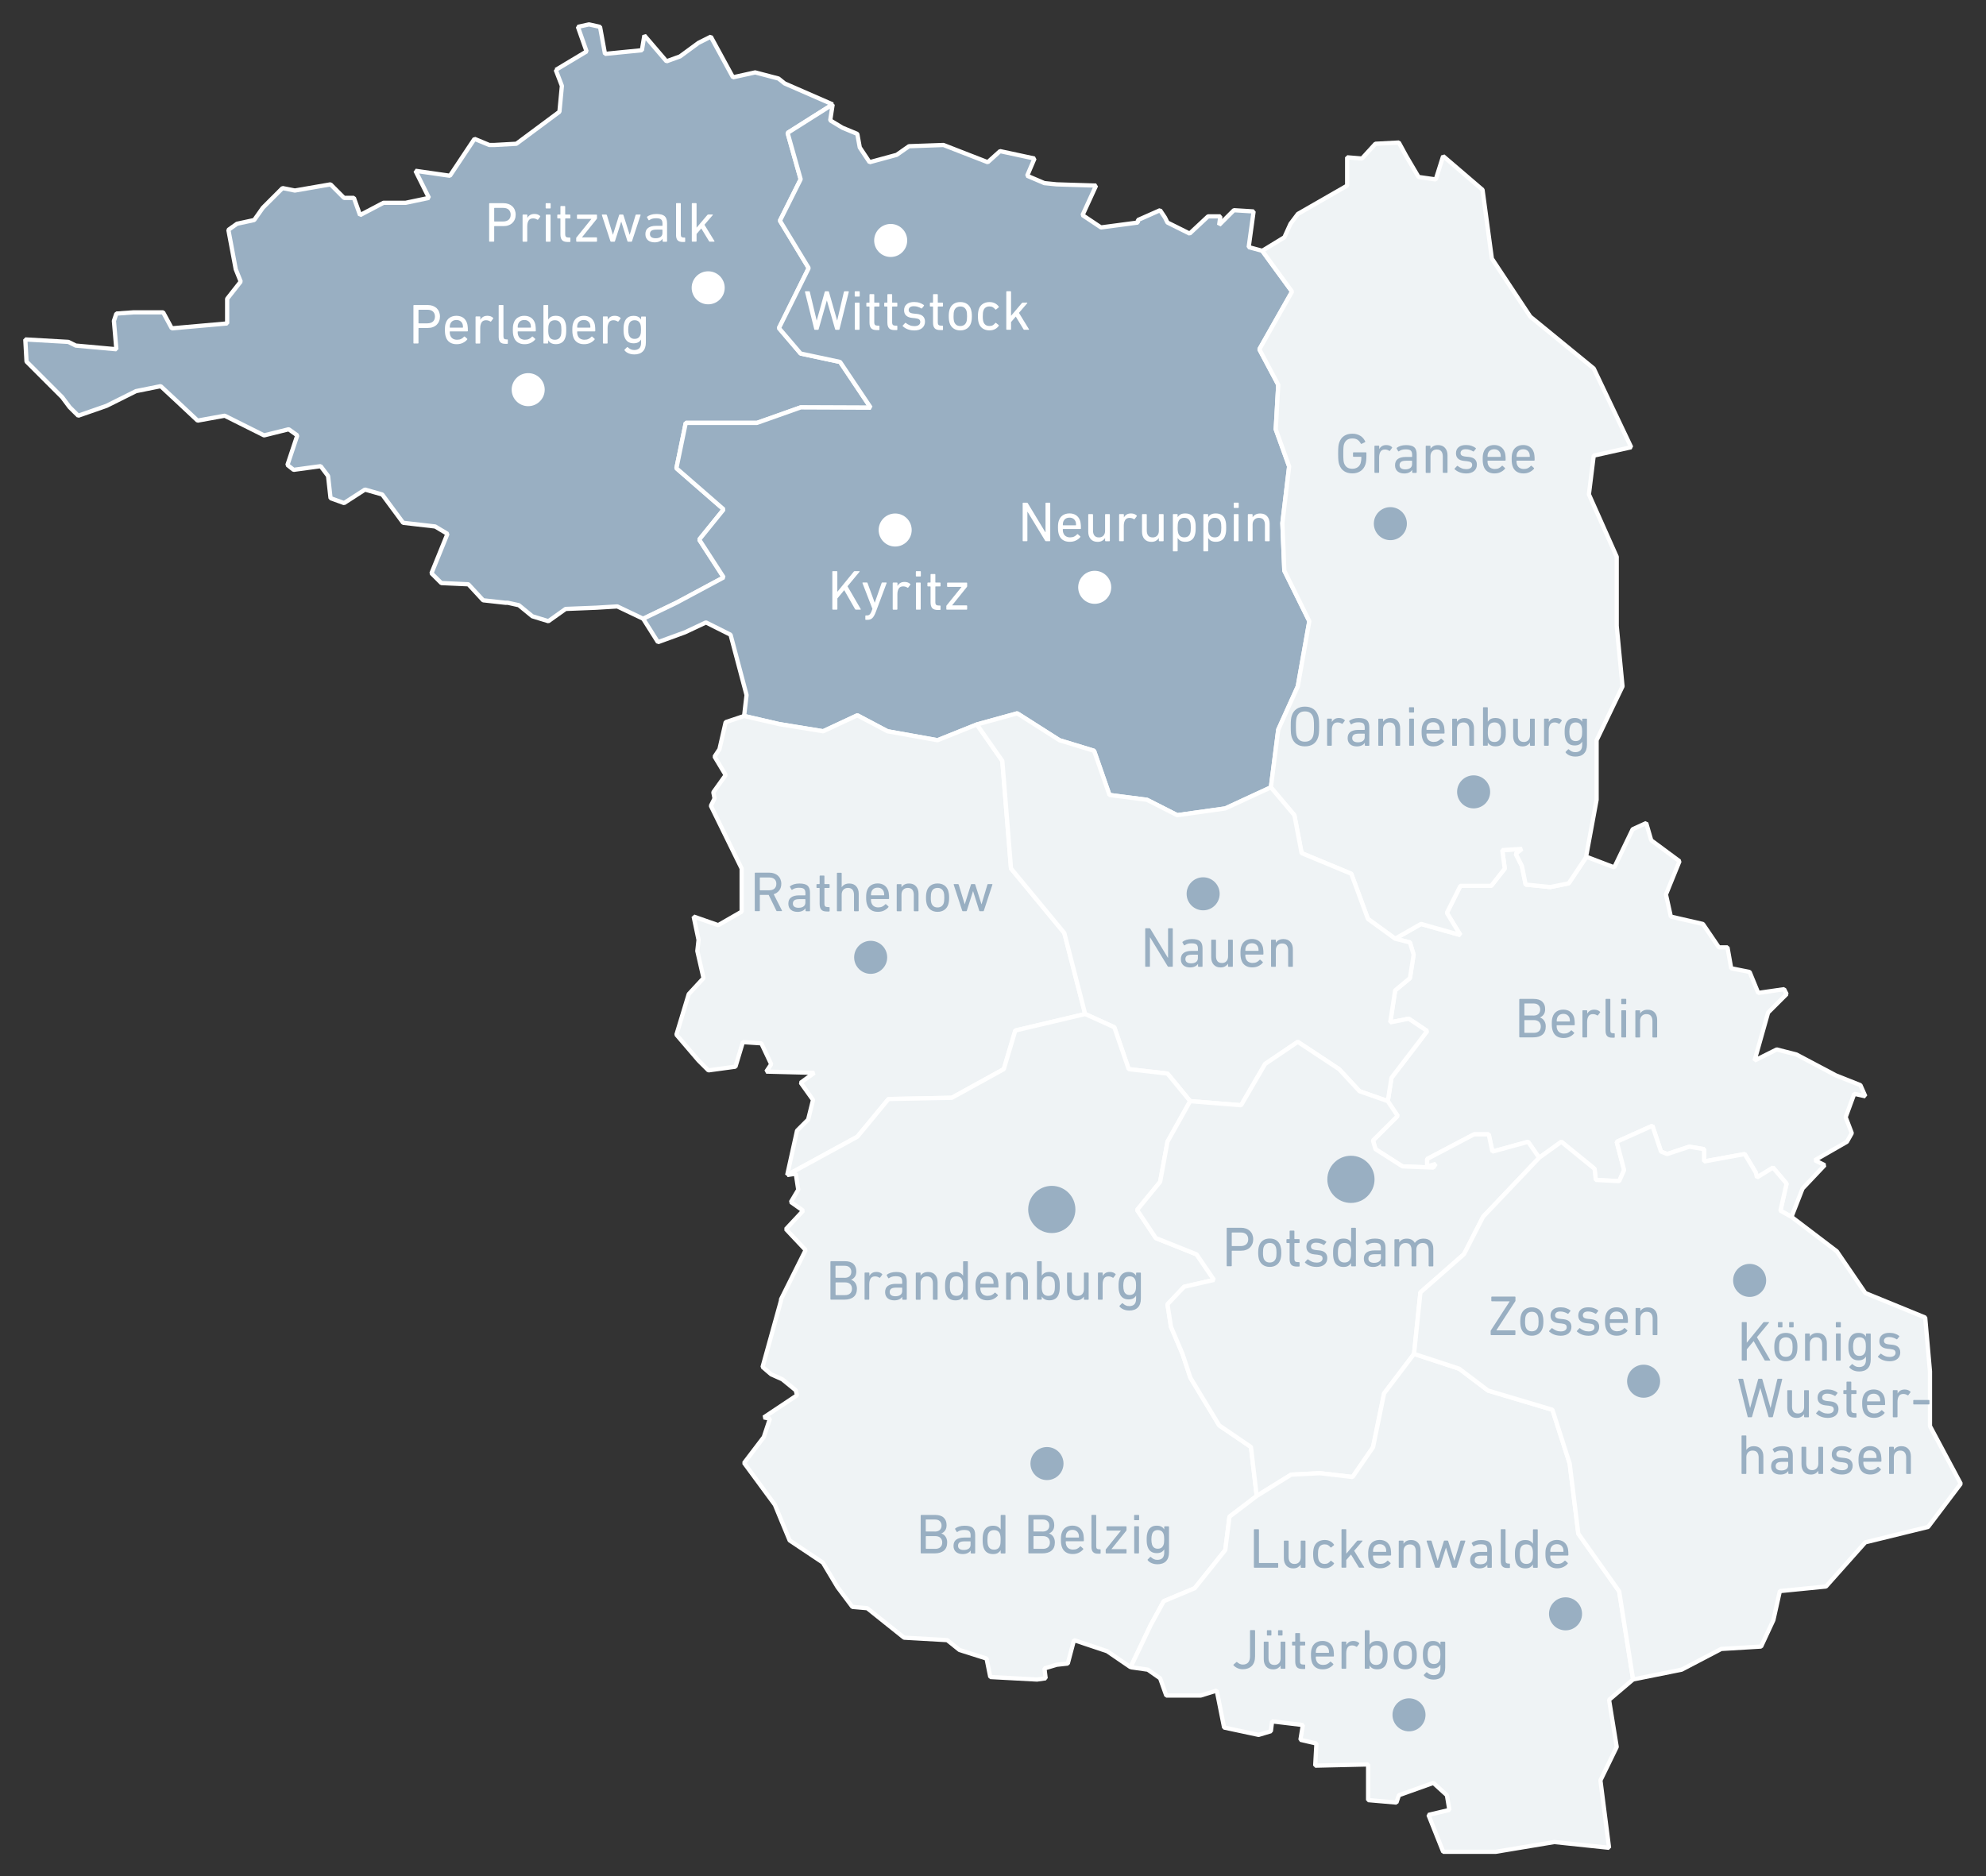 <?xml version="1.0" encoding="UTF-8"?>
<svg id="karte-maz-wochenspiegel-neu" xmlns="http://www.w3.org/2000/svg" viewBox="0 0 420.71 397.53">
  <rect x="0" y="0" width="420.71" height="397.53" fill="#333333" stroke="none"/>
  <defs>
    <style>
      .cls-1, .cls-2 {
        fill: #99afc2;
      }

      .cls-3 {
        isolation: isolate;
      }

      .cls-4 {
        fill: #fff;
      }

      .cls-2, .cls-5 {
        stroke: #fff;
        stroke-miterlimit: 1;
        stroke-width: .9px;
      }

      .cls-5 {
        fill: #eff3f5;
      }
    </style>
  </defs>
  <polygon id="berlin" class="cls-5" points="336.49 181.69 335.96 181.69 332.31 187.16 328.41 187.94 323.19 187.43 322.4 183.51 321.1 180.91 322.4 179.86 318.24 180.13 318.76 184.04 315.89 187.69 311.97 187.69 309.37 187.69 306.5 193.43 309.37 198.12 301.03 195.77 295.55 198.9 298.67 199.68 299.45 202.29 298.67 207.25 295.55 209.85 294.51 216.63 298.42 215.84 302.32 218.46 300.76 220.55 294.77 228.36 293.99 233.32 296.07 236.44 290.86 241.66 291.37 243.49 297.09 247.14 303.62 247.4 303.63 247.4 304.16 246.61 302.32 247.14 302.32 245.58 312.24 240.36 315.37 240.36 316.15 244 323.7 241.93 326.05 245.31 330.75 241.93 337.78 247.65 338.05 250.01 343 250.27 344.05 247.92 342.48 241.93 350.04 238.53 351.86 244 353.17 244.53 357.87 242.96 361 243.49 361 246.09 369.6 244.53 371.95 248.45 372.2 249.48 375.6 247.4 378.47 250.79 377.16 256.52 379.51 257.82 381.85 251.83 386.54 246.87 384.46 245.83 391.24 241.93 392.28 240.09 390.98 236.71 392.8 231.76 395.15 232.28 394.11 229.92 388.9 227.85 380.54 223.42 376.38 222.36 371.68 224.71 374.55 214.54 378.47 210.63 377.94 209.59 372.46 210.38 370.64 205.94 366.73 205.16 365.95 200.73 364.12 200.73 360.74 195.77 353.95 194.21 352.91 189.52 355.78 182.47 349.79 178.04 348.73 174.39 345.86 175.7 341.96 183.78 336.49 181.69"/>
  <polygon id="perleberg" class="cls-2" points="176.39 22.12 166.22 17.68 164.92 16.64 159.97 15.34 155.27 16.38 150.58 7.77 147.97 9.08 144.06 11.95 141.19 12.99 136.5 7.51 135.98 10.64 128.16 11.42 127.11 5.69 124.77 5.17 122.42 5.69 124.26 10.9 117.74 14.81 117.73 14.81 119.03 18.2 118.51 23.68 109.39 30.46 104.69 30.72 103.65 30.72 100.52 29.42 95.31 37.24 88.01 36.19 90.87 41.93 85.92 42.97 81.23 42.97 76.27 45.58 74.97 41.93 72.88 41.93 70.02 39.06 62.46 40.37 59.85 39.85 55.68 44.02 53.85 46.62 50.2 47.41 48.38 48.71 49.94 57.05 50.99 59.66 48.12 63.31 48.12 68.53 36.39 69.57 34.56 66.18 28.3 66.18 24.65 66.44 24.13 68 24.65 74 16.05 73.22 14.48 72.44 5.36 71.92 5.62 76.61 13.18 84.17 14.74 86.26 16.57 88.08 22.57 85.99 28.82 82.87 34.04 81.82 37.69 85.21 41.86 89.12 47.6 88.08 55.94 92.25 61.16 90.95 62.98 92.25 60.89 98.51 62.2 99.55 67.93 98.77 69.5 100.86 70.02 105.55 72.89 106.59 77.32 103.73 80.97 104.77 85.4 110.77 92.18 111.55 94.79 113.11 91.4 121.46 93.49 123.54 99.22 123.8 102.35 127.19 107.04 127.71 107.56 127.71 109.91 128.23 112.78 130.58 116.17 131.62 119.82 129.02 126.34 128.76 130.77 128.49 136.25 131.1 143.29 127.71 153.3 122.34 148.12 114.33 153.3 107.93 143.29 99.21 145.27 89.6 160.36 89.6 169.61 86.32 184.45 86.38 177.96 76.69 169.61 74.91 165.01 69.52 171.31 56.8 165.22 46.76 169.61 37.98 166.84 28.16 176.39 22.12"/>
  <polygon class="cls-2" points="272.07 120.92 271.66 110.84 273.09 98.83 270.25 90.96 270.78 81.53 266.78 74.01 273.7 61.79 267.39 53.14 264.52 52.36 265.56 44.8 261.39 44.54 258.26 47.67 258.52 45.84 255.92 45.84 252.01 49.49 247.31 47.15 246.79 46.1 245.75 44.54 241.05 46.62 241.05 47.15 233.23 48.19 229.32 45.58 232.19 39.32 226.97 39.16 223.84 39.06 221.24 38.8 217.59 37.24 219.15 33.59 211.85 32.02 209.24 34.37 199.86 30.72 192.56 30.98 189.95 32.81 184.21 34.37 182.13 31.24 181.61 28.37 178.48 27.07 178.47 27.07 175.87 25.5 176.39 22.12 166.84 28.16 169.61 37.98 165.22 46.76 171.31 56.8 165.01 69.52 169.61 74.91 177.96 76.69 184.45 86.38 169.61 86.32 160.36 89.6 145.27 89.6 143.29 99.21 153.3 107.93 148.12 114.33 153.3 122.34 143.29 127.71 136.25 131.1 139.38 136.06 145.11 133.97 149.55 131.88 154.76 134.49 158.15 147.27 157.63 151.7 165.01 153.41 174.38 154.94 181.62 151.56 188.01 154.94 198.6 156.84 206.94 153.5 215.49 151.14 224.44 156.84 231.77 159.08 235.03 168.44 242.97 169.46 249.39 172.72 259.56 171.29 269.22 166.82 270.78 154.6 274.92 145.43 277.36 131.62 272.07 120.92"/>
  <polygon id="gransee" class="cls-5" points="305.71 33.07 304.15 38.02 300.5 37.5 297.89 33.07 296.33 30.2 291.37 30.46 288.51 33.59 285.38 33.33 285.38 39.33 274.95 45.32 273.38 47.41 272.08 50.28 267.39 53.14 270 56.73 273.7 61.79 266.78 74.01 270.78 81.53 270.25 90.96 273.09 98.83 271.66 110.84 272.07 120.92 277.36 131.62 274.92 145.43 270.78 154.6 269.22 166.82 274.2 172.72 275.73 180.76 286.25 185.13 289.78 194.7 295.55 198.89 301.02 195.76 309.37 198.12 306.5 193.42 309.37 187.69 315.89 187.69 318.76 184.04 318.24 180.12 322.41 179.86 321.1 180.91 322.41 183.51 323.19 187.42 328.4 187.95 332.31 187.16 335.96 181.69 338.22 169.46 338.22 156.84 343.71 145.43 342.48 132.62 342.48 117.97 336.59 104.75 337.61 96.54 345.55 94.76 337.61 78.07 324.17 67.08 316.03 54.78 314.06 40.22 305.71 33.07"/>
  <polygon id="rathenow" class="cls-5" points="206.94 153.5 198.6 156.84 188.01 154.94 181.62 151.56 174.38 154.94 165.01 153.41 157.63 151.7 153.72 153.01 152.41 158.74 151.37 160.31 153.72 164.22 151.11 167.87 151.37 169.17 150.59 170.74 157.11 184.03 157.11 193.16 152.15 196.02 146.94 194.2 147.98 199.15 147.72 201.5 149.03 207.24 145.9 210.63 143.29 219.23 147.98 224.71 150.07 226.79 155.8 226.01 157.37 220.8 161.28 221.06 163.37 225.49 162.32 227.05 172.49 227.31 169.62 229.4 172.23 233.05 171.19 237.22 168.84 239.57 166.76 248.96 181.62 240.85 188.22 232.86 201.63 232.6 212.64 226.53 215.08 218.35 229.88 214.85 225.46 197.68 214.17 184.01 212.33 161.22 206.94 153.5"/>
  <polygon id="nauen" class="cls-5" points="293.98 233.31 294.77 228.36 300.76 220.53 302.33 218.45 298.42 215.84 294.5 216.62 295.55 209.84 298.68 207.24 299.46 202.28 298.68 199.68 295.55 198.89 289.78 194.7 286.25 185.13 275.73 180.76 274.2 172.72 269.22 166.82 266.22 168.21 259.56 171.29 249.39 172.72 242.97 169.46 235.03 168.44 231.77 159.08 224.44 156.84 215.49 151.14 211.21 152.32 206.94 153.5 210.22 158.2 212.33 161.22 214.17 184.01 225.46 197.68 229.88 214.85 236.05 217.65 239.1 226.53 247.32 227.47 252.12 233.31 262.91 234.18 268 225.43 274.92 220.75 283.67 226.53 287.99 231.2 293.98 233.31"/>
  <polygon class="cls-5" points="265 306.59 258.28 302.01 252.18 291.93 250.5 286.86 248.05 281.1 247.32 276.36 250.84 272.64 257.17 271.19 253.49 265.78 244.85 262.32 240.88 256.37 245.76 250.41 247.32 241.9 252.12 233.31 247.32 227.47 239.1 226.53 236.05 217.65 232.65 216.11 229.88 214.85 215.08 218.35 212.64 226.53 201.63 232.6 188.22 232.86 181.62 240.85 171.1 246.59 166.76 248.96 168.58 248.69 169.1 252.08 167.54 254.69 170.14 256.52 166.49 260.43 170.66 264.86 165.45 275.29 165.45 275.55 161.54 289.63 163.36 291.19 165.71 292.24 168.58 294.58 168.84 295.63 161.8 300.32 163.1 300.58 161.8 304.49 157.63 309.97 164.15 318.83 165.6 322.35 167.28 326.39 174.32 331.09 177.44 336.3 180.57 340.47 183.7 340.74 191.52 346.99 200.65 347.51 203.26 349.6 208.99 351.42 209.78 355.33 219.68 355.86 221.51 355.6 221.25 353.51 223.85 352.73 226.2 352.47 227.51 347.51 234.54 349.86 239.5 353.25 243.78 344.29 246.53 339.26 253.09 336.51 259.56 328.42 260.45 321.36 266.22 316.97 265 306.59"/>
  <polygon id="potsdam" class="cls-5" points="326.05 245.3 323.71 241.92 316.15 244 315.37 240.35 312.24 240.35 302.33 245.56 302.33 247.13 304.15 246.61 303.63 247.39 303.62 247.39 297.1 247.13 291.38 243.48 290.85 241.65 296.07 236.44 293.98 233.31 287.99 231.2 283.67 226.53 274.92 220.75 268 225.43 262.91 234.18 252.12 233.31 250.3 236.57 247.32 241.9 245.76 250.41 240.88 256.37 244.85 262.32 253.49 265.78 257.17 271.19 250.84 272.64 247.32 276.36 248.05 281.1 250.5 286.86 252.18 291.93 258.28 302.01 265 306.59 266.22 316.97 273.51 312.45 279.6 312.14 286.52 312.95 290.86 306.64 293.2 295.24 299.55 286.86 300.9 273.84 310.13 265.73 314.19 257.79 326.05 245.3"/>
  <polygon id="juet" class="cls-5" points="299.55 286.86 293.2 295.24 290.86 306.64 286.52 312.95 279.6 312.14 273.51 312.45 269.95 314.65 266.22 316.97 260.45 321.36 259.56 328.42 253.09 336.51 246.53 339.26 243.78 344.29 239.5 353.25 243.15 353.77 245.76 355.6 247.06 359.25 254.36 359.25 257.75 358.2 259.31 366.03 266.62 367.59 269.22 366.81 269.48 364.72 276 365.5 275.48 368.63 278.87 369.42 278.61 374.11 289.82 373.85 289.82 381.41 295.82 381.93 296.34 380.37 303.64 377.76 306.51 380.37 307.03 383.49 302.6 384.54 305.72 392.36 316.85 392.36 329.26 390.29 340.86 391.51 339.03 377.23 342.48 370.14 340.86 360.17 345.95 355.84 343 337.17 334.35 324.96 332.52 310.1 328.86 298.7 315.22 294.63 309.11 290 299.55 286.86"/>
  <polygon class="cls-5" points="408.84 302.16 408.84 290.56 407.83 279.16 395.15 273.97 389.1 265.12 379.5 257.82 377.16 256.52 378.46 250.78 375.59 247.39 372.2 249.48 371.94 248.43 369.6 244.52 360.99 246.09 360.99 243.48 357.86 242.96 353.17 244.52 351.87 244 350.04 238.53 342.48 241.92 344.05 247.91 343 250.26 338.05 250 337.79 247.65 330.75 241.92 326.05 245.3 323.92 247.56 314.19 257.79 310.13 265.73 300.9 273.84 299.93 283.2 299.55 286.86 309.11 290 315.22 294.63 328.86 298.7 332.52 310.1 334.35 324.96 343 337.17 345.95 355.84 356.23 353.77 364.62 349.38 373.07 348.87 375.67 343.27 377.04 337.12 386.81 336.15 395.14 326.79 408.44 323.53 415.36 314.37 408.84 302.16"/>
  <g>
    <g>
      <path class="cls-4" d="M216.64,106.63c0-.08.04-.12.12-.12h.77c.1,0,.16.04.2.12l3.7,6.12h.05v-6.12c0-.08.04-.12.12-.12h.76c.08,0,.12.04.12.12v7.92c0,.08-.04.12-.12.12h-.77c-.1,0-.16-.04-.2-.12l-3.71-6.1h-.04v6.1c0,.08-.04.12-.12.12h-.76c-.08,0-.12-.04-.12-.12v-7.92Z"/>
      <path class="cls-4" d="M226.61,114.8c-.58,0-1.07-.13-1.47-.4s-.67-.65-.83-1.16c-.06-.18-.11-.39-.14-.61-.03-.22-.05-.5-.05-.84s.01-.62.04-.85c.03-.23.07-.43.14-.61.16-.5.44-.89.83-1.15.4-.26.87-.4,1.42-.4s1.03.13,1.42.4.67.65.83,1.15c.03.1.06.19.08.29.02.1.04.21.05.34s.03.27.04.44c0,.16.01.35.01.57,0,.08-.04.12-.13.12h-3.64s-.07.02-.07.07c0,.16,0,.29.02.4s.04.2.07.3c.11.34.29.59.54.75.25.16.55.25.91.25s.64-.06.88-.18c.24-.12.44-.27.6-.46.06-.06.12-.07.18-.02l.49.44c.06.05.06.1.01.17-.23.29-.54.52-.92.71s-.82.28-1.33.28ZM227.88,111.3s.07-.02.07-.07c0-.26-.03-.48-.08-.65-.1-.29-.26-.51-.49-.67-.23-.16-.51-.23-.83-.23s-.61.08-.83.23c-.23.16-.39.38-.49.67-.06.17-.08.38-.08.65,0,.05.02.07.07.07h2.66Z"/>
      <path class="cls-4" d="M234.22,114.67c-.08,0-.12-.04-.12-.12v-.54h-.01c-.15.24-.36.43-.62.58-.26.14-.58.22-.95.22-.63,0-1.12-.2-1.47-.59-.35-.4-.52-.92-.52-1.58v-3.59c0-.08.04-.12.12-.12h.77c.08,0,.12.04.12.12v3.35c0,.47.1.84.31,1.09.21.26.53.38.96.38.39,0,.71-.13.94-.38.24-.26.35-.6.35-1.03v-3.41c0-.08.04-.12.12-.12h.77c.08,0,.12.04.12.12v5.51c0,.08-.04.12-.12.12h-.77Z"/>
      <path class="cls-4" d="M237.19,114.67c-.08,0-.12-.04-.12-.12v-5.51c0-.08.04-.12.12-.12h.77c.08,0,.12.04.12.12v.59h.01c.13-.25.32-.45.57-.61.25-.16.57-.23.95-.23.23,0,.45.04.65.11.2.08.38.18.52.32.06.06.06.11.02.17l-.44.59c-.05.06-.1.07-.17.02-.14-.09-.28-.16-.42-.2s-.3-.07-.47-.07c-.44,0-.76.15-.95.46-.19.31-.29.71-.29,1.22v3.14c0,.08-.04.12-.12.12h-.77Z"/>
      <path class="cls-4" d="M245.61,114.67c-.08,0-.12-.04-.12-.12v-.54h-.01c-.15.24-.36.43-.62.58-.26.14-.58.22-.95.22-.63,0-1.12-.2-1.47-.59-.35-.4-.52-.92-.52-1.58v-3.59c0-.08.04-.12.12-.12h.77c.08,0,.12.04.12.12v3.35c0,.47.1.84.31,1.09.21.26.53.38.96.38.39,0,.71-.13.94-.38.24-.26.35-.6.35-1.03v-3.41c0-.08.04-.12.12-.12h.77c.08,0,.12.04.12.12v5.51c0,.08-.04.12-.12.12h-.77Z"/>
      <path class="cls-4" d="M248.58,116.83c-.08,0-.12-.04-.12-.12v-7.67c0-.08.04-.12.12-.12h.77c.08,0,.12.04.12.12v.54h.01c.14-.23.33-.42.59-.57.26-.15.61-.22,1.04-.22.5,0,.92.12,1.26.35.34.23.58.58.72,1.03.08.23.13.47.16.71.03.24.04.55.04.91s-.01.66-.04.91c-.03.25-.08.49-.16.72-.14.46-.38.8-.72,1.03s-.76.35-1.26.35c-.43,0-.78-.08-1.04-.23-.26-.15-.46-.34-.59-.58h-.01v2.71c0,.08-.04.12-.12.12h-.77ZM250.87,113.86c.64,0,1.06-.29,1.26-.88.05-.15.08-.32.1-.52.02-.19.03-.42.03-.68s-.01-.48-.03-.67c-.02-.19-.05-.37-.1-.53-.2-.58-.62-.86-1.26-.86s-1.08.29-1.27.86c-.05.14-.08.31-.1.49s-.03.42-.03.71,0,.53.03.71.05.35.1.49c.19.58.62.88,1.27.88Z"/>
      <path class="cls-4" d="M255.04,116.83c-.08,0-.12-.04-.12-.12v-7.67c0-.08.04-.12.12-.12h.77c.08,0,.12.04.12.12v.54h.01c.14-.23.33-.42.59-.57.26-.15.61-.22,1.04-.22.5,0,.92.12,1.26.35.34.23.58.58.72,1.03.08.23.13.47.16.71.03.24.04.55.04.91s-.01.66-.04.91c-.03.25-.08.49-.16.72-.14.46-.38.8-.72,1.03s-.76.35-1.26.35c-.43,0-.78-.08-1.04-.23-.26-.15-.46-.34-.59-.58h-.01v2.71c0,.08-.04.12-.12.12h-.77ZM257.33,113.86c.64,0,1.06-.29,1.26-.88.05-.15.08-.32.1-.52.02-.19.03-.42.03-.68s-.01-.48-.03-.67c-.02-.19-.05-.37-.1-.53-.2-.58-.62-.86-1.26-.86s-1.08.29-1.27.86c-.05.14-.08.31-.1.49s-.03.42-.03.71,0,.53.03.71.05.35.1.49c.19.58.62.88,1.27.88Z"/>
      <path class="cls-4" d="M261.47,107.62c-.08,0-.12-.04-.12-.12v-.88c0-.08.04-.12.12-.12h.82c.08,0,.12.04.12.12v.88c0,.08-.04.12-.12.12h-.82ZM261.49,114.67c-.08,0-.12-.04-.12-.12v-5.51c0-.08.04-.12.12-.12h.77c.08,0,.12.04.12.12v5.51c0,.08-.04.12-.12.12h-.77Z"/>
      <path class="cls-4" d="M268.08,114.67c-.08,0-.12-.04-.12-.12v-3.36c0-.46-.11-.82-.32-1.08-.21-.26-.53-.38-.97-.38-.39,0-.71.13-.95.38s-.37.59-.37,1.03v3.42c0,.08-.04.12-.12.12h-.77c-.08,0-.12-.04-.12-.12v-5.51c0-.08.04-.12.12-.12h.77c.08,0,.12.04.12.12v.53h.01c.14-.22.34-.41.61-.56.27-.15.6-.22,1-.22.62,0,1.11.2,1.46.59.35.39.53.92.53,1.57v3.6c0,.08-.04.12-.12.12h-.77Z"/>
    </g>
    <circle class="cls-4" cx="231.9" cy="124.44" r="3.5"/>
    <g>
      <path class="cls-1" d="M283.69,98.4c-.04-.12-.07-.24-.1-.37s-.05-.28-.07-.45c-.02-.17-.03-.38-.04-.62,0-.24-.01-.53-.01-.86s0-.62.01-.86c0-.24.02-.45.04-.62.02-.17.04-.32.07-.45.02-.13.06-.25.1-.37.21-.63.55-1.11,1.03-1.43.48-.32,1.07-.48,1.76-.48.36,0,.68.04.97.13s.54.2.77.35c.22.15.42.32.58.52.16.2.29.41.4.63.04.07.03.13-.04.17l-.72.35c-.07.04-.13.02-.17-.06-.2-.37-.44-.64-.72-.82-.28-.18-.64-.26-1.07-.26-.46,0-.84.1-1.13.31-.29.21-.5.51-.63.9-.02.07-.05.16-.07.26s-.04.23-.05.38c-.01.15-.02.34-.03.56,0,.22-.01.49-.01.8s0,.58.01.8c0,.22.02.41.03.56.01.15.03.28.05.38s.05.19.07.26c.13.39.34.69.63.9.29.21.67.31,1.13.31.42,0,.78-.1,1.09-.3.31-.2.53-.49.66-.88.04-.14.08-.31.11-.52.03-.21.05-.46.05-.77,0-.05-.02-.07-.07-.07h-1.58c-.08,0-.12-.04-.12-.12v-.7c0-.08.04-.12.12-.12h2.6c.08,0,.12.04.12.12v.61c0,.37-.02.71-.05,1.03-.04.32-.09.57-.15.77-.2.62-.54,1.1-1.03,1.43-.48.33-1.07.5-1.75.5s-1.28-.16-1.76-.48c-.48-.32-.82-.8-1.03-1.43Z"/>
      <path class="cls-1" d="M291.28,100.18c-.08,0-.12-.04-.12-.12v-5.51c0-.08.04-.12.12-.12h.77c.08,0,.12.04.12.12v.59h.01c.13-.25.32-.45.57-.61.25-.16.57-.23.95-.23.23,0,.45.04.65.11.2.08.38.18.52.32.06.06.06.11.02.17l-.44.59c-.05.06-.1.07-.17.02-.14-.09-.28-.16-.42-.2s-.3-.07-.47-.07c-.44,0-.76.15-.95.46-.19.31-.29.71-.29,1.22v3.14c0,.08-.04.12-.12.12h-.77Z"/>
      <path class="cls-1" d="M299.28,100.18c-.08,0-.12-.04-.12-.12v-.5h-.01c-.14.22-.34.4-.62.54-.28.14-.64.22-1.08.22-.27,0-.53-.04-.76-.11-.24-.07-.44-.18-.61-.32s-.31-.32-.41-.54c-.1-.22-.15-.47-.15-.76,0-.61.2-1.06.59-1.34s.95-.43,1.65-.43h1.31s.07-.02.07-.07v-.42c0-.4-.1-.69-.29-.86-.19-.18-.56-.26-1.09-.26-.33,0-.6.04-.82.11s-.41.17-.58.29c-.07.06-.13.05-.17-.01l-.32-.55c-.03-.06-.02-.12.02-.17.22-.17.49-.3.82-.41.33-.1.71-.16,1.14-.16.82,0,1.4.15,1.74.45.34.3.52.8.52,1.51v3.8c0,.08-.04.12-.12.12h-.71ZM297.68,99.45c.46,0,.81-.1,1.07-.29.26-.2.38-.47.38-.83v-.64s-.02-.07-.07-.07h-1.15c-.5,0-.87.07-1.09.22-.22.15-.34.39-.34.71,0,.3.1.52.31.67s.5.23.89.23Z"/>
      <path class="cls-1" d="M305.76,100.18c-.08,0-.12-.04-.12-.12v-3.36c0-.46-.11-.82-.32-1.08-.21-.26-.53-.38-.97-.38-.39,0-.71.13-.95.38s-.37.59-.37,1.03v3.42c0,.08-.04.12-.12.12h-.77c-.08,0-.12-.04-.12-.12v-5.51c0-.08.04-.12.12-.12h.77c.08,0,.12.04.12.12v.53h.01c.14-.22.34-.41.61-.56.27-.15.6-.22,1-.22.62,0,1.11.2,1.46.59.35.39.53.92.53,1.57v3.6c0,.08-.04.12-.12.12h-.77Z"/>
      <path class="cls-1" d="M310.53,100.31c-.28,0-.54-.03-.78-.08-.24-.05-.46-.12-.65-.2-.2-.08-.37-.18-.53-.28-.16-.1-.29-.2-.41-.31-.06-.06-.06-.11,0-.17l.49-.53c.06-.06.11-.06.17,0,.22.18.48.34.79.47.31.13.64.19.99.19.42,0,.74-.08.95-.25.21-.16.31-.37.31-.63,0-.22-.07-.4-.22-.53-.15-.13-.45-.22-.89-.27l-.61-.06c-.57-.06-1-.23-1.28-.5-.29-.27-.43-.64-.43-1.12,0-.55.19-.98.56-1.29s.9-.46,1.58-.46c.42,0,.81.06,1.16.18.35.12.64.27.88.46.06.04.07.1.02.17l-.41.52c-.05.06-.1.06-.17.02-.18-.12-.41-.23-.69-.32-.28-.1-.56-.14-.86-.14-.36,0-.63.07-.82.22-.18.15-.28.34-.28.57s.08.41.24.53c.16.12.46.21.89.25l.6.06c.58.06,1.02.22,1.3.5.28.28.43.65.43,1.12,0,.57-.2,1.02-.59,1.37-.4.34-.97.52-1.72.52Z"/>
      <path class="cls-1" d="M316.58,100.31c-.58,0-1.07-.13-1.47-.4s-.67-.65-.83-1.16c-.06-.18-.11-.39-.14-.61-.03-.22-.05-.5-.05-.84s.01-.62.04-.85c.03-.23.07-.43.14-.61.16-.5.44-.89.83-1.15.4-.26.87-.4,1.42-.4s1.03.13,1.42.4.67.65.83,1.15c.03.1.06.19.08.29.02.1.04.21.05.34s.03.27.04.44c0,.16.01.35.01.57,0,.08-.04.12-.13.12h-3.64s-.07.02-.07.07c0,.16,0,.29.02.4s.04.2.07.3c.11.34.29.59.54.75.25.16.55.25.91.25s.64-.06.88-.18c.24-.12.44-.27.6-.46.06-.06.12-.07.18-.02l.49.44c.06.05.06.1.01.17-.23.29-.54.52-.92.71s-.82.28-1.33.28ZM317.85,96.81s.07-.02.07-.07c0-.26-.03-.48-.08-.65-.1-.29-.26-.51-.49-.67-.23-.16-.51-.23-.83-.23s-.61.08-.83.23c-.23.16-.39.38-.49.67-.06.17-.08.38-.08.65,0,.05.02.07.07.07h2.66Z"/>
      <path class="cls-1" d="M322.72,100.31c-.58,0-1.07-.13-1.47-.4s-.67-.65-.83-1.16c-.06-.18-.11-.39-.14-.61-.03-.22-.05-.5-.05-.84s.01-.62.04-.85c.03-.23.07-.43.14-.61.16-.5.44-.89.83-1.15.4-.26.87-.4,1.42-.4s1.03.13,1.42.4.67.65.83,1.15c.03.1.06.19.08.29.02.1.04.21.05.34s.03.27.04.44c0,.16.01.35.01.57,0,.08-.04.12-.13.12h-3.64s-.07.02-.07.07c0,.16,0,.29.02.4s.04.2.07.3c.11.34.29.59.54.75.25.16.55.25.91.25s.64-.06.88-.18c.24-.12.44-.27.6-.46.06-.06.12-.07.18-.02l.49.44c.06.05.06.1.01.17-.23.29-.54.52-.92.71s-.82.28-1.33.28ZM324,96.81s.07-.02.07-.07c0-.26-.03-.48-.08-.65-.1-.29-.26-.51-.49-.67-.23-.16-.51-.23-.83-.23s-.61.08-.83.23c-.23.16-.39.38-.49.67-.06.17-.08.38-.08.65,0,.05.02.07.07.07h2.66Z"/>
    </g>
    <circle class="cls-1" cx="294.53" cy="110.95" r="3.5"/>
    <g>
      <path class="cls-1" d="M276.43,158.14c-.69,0-1.27-.16-1.75-.48-.48-.32-.82-.8-1.03-1.43-.04-.12-.07-.24-.1-.37-.03-.13-.05-.28-.07-.45-.02-.17-.03-.38-.04-.62,0-.24-.01-.53-.01-.86s0-.62.01-.86c0-.24.02-.45.04-.62.02-.17.04-.32.07-.45.03-.13.06-.25.1-.37.21-.63.55-1.11,1.03-1.43.48-.32,1.06-.48,1.75-.48s1.28.16,1.76.48c.48.32.82.8,1.03,1.43.04.12.07.24.1.37.03.13.05.28.07.45.02.17.03.38.04.62,0,.24.01.53.01.86s0,.62-.01.86c0,.24-.02.45-.04.62-.02.17-.04.32-.07.45-.03.13-.06.25-.1.37-.21.63-.55,1.11-1.03,1.43-.48.32-1.06.48-1.76.48ZM276.43,157.15c.46,0,.83-.1,1.12-.31.29-.21.5-.51.62-.9.02-.07.05-.16.07-.27.02-.11.04-.24.06-.4.02-.16.03-.35.04-.56,0-.22.01-.47.01-.77s0-.55-.01-.77c0-.22-.02-.4-.04-.56-.02-.16-.04-.29-.06-.4-.02-.11-.04-.2-.07-.27-.13-.39-.34-.69-.62-.9-.29-.21-.66-.31-1.12-.31s-.83.1-1.11.31c-.28.21-.49.51-.62.9-.02.07-.05.16-.07.27s-.04.24-.06.4c-.02.16-.03.35-.04.56,0,.22-.01.47-.01.77s0,.55.01.77c0,.22.02.4.04.56.02.16.04.29.06.4.02.11.04.2.07.27.13.39.33.69.62.9.28.21.65.31,1.11.31Z"/>
      <path class="cls-1" d="M281.25,158.01c-.08,0-.12-.04-.12-.12v-5.51c0-.08.04-.12.12-.12h.77c.08,0,.12.04.12.12v.59h.01c.13-.25.32-.45.57-.61.25-.16.57-.23.95-.23.23,0,.45.04.65.11.2.08.38.18.52.32.06.06.06.11.02.17l-.44.59c-.05.06-.1.07-.17.02-.14-.09-.28-.16-.42-.2s-.3-.07-.47-.07c-.44,0-.76.15-.95.46-.19.31-.29.71-.29,1.22v3.14c0,.08-.04.12-.12.12h-.77Z"/>
      <path class="cls-1" d="M289.24,158.01c-.08,0-.12-.04-.12-.12v-.5h-.01c-.14.22-.34.4-.62.54-.28.14-.64.22-1.08.22-.27,0-.53-.04-.76-.11-.24-.07-.44-.18-.61-.32s-.31-.32-.41-.54c-.1-.22-.15-.47-.15-.76,0-.61.2-1.06.59-1.34s.95-.43,1.65-.43h1.31s.07-.02.07-.07v-.42c0-.4-.1-.69-.29-.86-.19-.18-.56-.26-1.09-.26-.33,0-.6.04-.82.11s-.41.17-.58.29c-.07.06-.13.05-.17-.01l-.32-.55c-.03-.06-.02-.12.02-.17.22-.17.49-.3.82-.41.33-.1.71-.16,1.14-.16.82,0,1.4.15,1.74.45.34.3.52.8.52,1.51v3.8c0,.08-.04.12-.12.12h-.71ZM287.65,157.28c.46,0,.81-.1,1.07-.29.26-.2.38-.47.38-.83v-.64s-.02-.07-.07-.07h-1.15c-.5,0-.87.07-1.09.22-.22.15-.34.39-.34.71,0,.3.1.52.31.67s.5.23.89.23Z"/>
      <path class="cls-1" d="M295.72,158.01c-.08,0-.12-.04-.12-.12v-3.36c0-.46-.11-.82-.32-1.08-.21-.26-.53-.38-.97-.38-.39,0-.71.13-.95.38s-.37.59-.37,1.03v3.42c0,.08-.04.12-.12.12h-.77c-.08,0-.12-.04-.12-.12v-5.51c0-.08.04-.12.12-.12h.77c.08,0,.12.04.12.12v.53h.01c.14-.22.34-.41.61-.56.27-.15.6-.22,1-.22.62,0,1.11.2,1.46.59.35.39.53.92.53,1.57v3.6c0,.08-.04.12-.12.12h-.77Z"/>
      <path class="cls-1" d="M298.61,150.97c-.08,0-.12-.04-.12-.12v-.88c0-.08.04-.12.12-.12h.82c.08,0,.12.04.12.12v.88c0,.08-.04.12-.12.12h-.82ZM298.64,158.01c-.08,0-.12-.04-.12-.12v-5.51c0-.08.04-.12.12-.12h.77c.08,0,.12.04.12.12v5.51c0,.08-.04.12-.12.12h-.77Z"/>
      <path class="cls-1" d="M303.64,158.14c-.58,0-1.07-.13-1.47-.4s-.67-.65-.83-1.16c-.06-.18-.11-.39-.14-.61-.03-.22-.05-.5-.05-.84s.01-.62.04-.85c.03-.23.07-.43.14-.61.16-.5.44-.89.83-1.15.4-.26.87-.4,1.42-.4s1.03.13,1.42.4.67.65.83,1.15c.03.1.06.19.08.29.02.1.04.21.05.34s.03.27.04.44c0,.16.01.35.01.57,0,.08-.04.12-.13.12h-3.64s-.07.02-.07.07c0,.16,0,.29.02.4s.04.2.07.3c.11.34.29.59.54.75.25.16.55.25.91.25s.64-.06.88-.18c.24-.12.44-.27.6-.46.06-.06.12-.07.18-.02l.49.44c.06.05.06.1.01.17-.23.29-.54.52-.92.71s-.82.28-1.33.28ZM304.91,154.64s.07-.02.07-.07c0-.26-.03-.48-.08-.65-.1-.29-.26-.51-.49-.67-.23-.16-.51-.23-.83-.23s-.61.08-.83.23c-.23.16-.39.38-.49.67-.06.17-.08.38-.08.65,0,.05.02.07.07.07h2.66Z"/>
      <path class="cls-1" d="M311.37,158.01c-.08,0-.12-.04-.12-.12v-3.36c0-.46-.11-.82-.32-1.08-.21-.26-.53-.38-.97-.38-.39,0-.71.13-.95.38s-.37.59-.37,1.03v3.42c0,.08-.04.12-.12.12h-.77c-.08,0-.12-.04-.12-.12v-5.51c0-.08.04-.12.12-.12h.77c.08,0,.12.04.12.12v.53h.01c.14-.22.34-.41.61-.56.27-.15.6-.22,1-.22.62,0,1.11.2,1.46.59.35.39.53.92.53,1.57v3.6c0,.08-.04.12-.12.12h-.77Z"/>
      <path class="cls-1" d="M314.28,158.01c-.08,0-.12-.04-.12-.12v-7.92c0-.08.04-.12.12-.12h.77c.08,0,.12.04.12.12v2.95h.01c.14-.23.33-.42.59-.57.26-.15.61-.22,1.04-.22.5,0,.92.12,1.26.35.34.23.58.58.72,1.03.08.23.13.47.16.71.03.24.04.55.04.91s-.01.66-.04.91c-.03.25-.08.49-.16.72-.14.46-.38.8-.72,1.03s-.76.35-1.26.35c-.43,0-.78-.08-1.04-.23-.26-.15-.46-.34-.59-.58h-.01v.55c0,.08-.04.12-.12.12h-.77ZM316.58,157.21c.64,0,1.06-.29,1.26-.88.05-.15.08-.32.1-.52.02-.19.03-.42.03-.68s-.01-.48-.03-.67c-.02-.19-.05-.37-.1-.53-.2-.58-.62-.86-1.26-.86s-1.08.29-1.27.86c-.05.14-.08.31-.1.49s-.03.42-.03.71,0,.53.03.71.05.35.1.49c.19.58.62.88,1.27.88Z"/>
      <path class="cls-1" d="M324.23,158.01c-.08,0-.12-.04-.12-.12v-.54h-.01c-.15.24-.36.43-.62.58-.26.14-.58.22-.95.22-.63,0-1.12-.2-1.47-.59-.35-.4-.52-.92-.52-1.58v-3.59c0-.08.04-.12.12-.12h.77c.08,0,.12.04.12.12v3.35c0,.47.1.84.31,1.09.21.26.53.38.96.38.39,0,.71-.13.94-.38.24-.26.35-.6.35-1.03v-3.41c0-.08.04-.12.12-.12h.77c.08,0,.12.04.12.12v5.51c0,.08-.04.12-.12.12h-.77Z"/>
      <path class="cls-1" d="M327.21,158.01c-.08,0-.12-.04-.12-.12v-5.51c0-.08.04-.12.12-.12h.77c.08,0,.12.04.12.12v.59h.01c.13-.25.32-.45.57-.61.25-.16.57-.23.95-.23.23,0,.45.04.65.11.2.08.38.18.52.32.06.06.06.11.02.17l-.44.59c-.05.06-.1.07-.17.02-.14-.09-.28-.16-.42-.2s-.3-.07-.47-.07c-.44,0-.76.15-.95.46-.19.31-.29.71-.29,1.22v3.14c0,.08-.04.12-.12.12h-.77Z"/>
      <path class="cls-1" d="M333.66,160.3c-.41,0-.79-.08-1.16-.23-.36-.16-.64-.36-.83-.62-.05-.06-.04-.11.01-.17l.49-.49c.06-.06.12-.06.18,0,.2.18.41.33.62.43s.46.15.74.15c.48,0,.84-.13,1.09-.38.24-.25.37-.64.37-1.17v-.67h-.01c-.14.24-.33.43-.58.58-.25.14-.59.22-1.01.22-.49,0-.9-.12-1.22-.35-.33-.24-.56-.58-.71-1.04-.07-.22-.12-.44-.15-.67-.03-.23-.04-.51-.04-.85s.01-.62.04-.85c.03-.23.08-.45.15-.67.14-.46.38-.8.71-1.04s.74-.35,1.22-.35c.42,0,.76.07,1.01.22.25.14.45.34.58.58h.01v-.54c0-.08.04-.12.12-.12h.77c.08,0,.12.04.12.12v5.38c0,.82-.21,1.45-.64,1.89-.43.44-1.05.65-1.87.65ZM333.81,157.02c.62,0,1.02-.29,1.22-.86.05-.14.08-.3.1-.48.02-.18.03-.39.03-.64s-.01-.46-.03-.63c-.02-.17-.05-.33-.1-.49-.2-.57-.61-.85-1.22-.85s-1.01.28-1.21.85c-.05.15-.08.32-.11.5-.02.18-.04.39-.04.62,0,.46.05.83.14,1.12.2.58.6.86,1.21.86Z"/>
    </g>
    <circle class="cls-1" cx="312.17" cy="167.78" r="3.5"/>
    <g>
      <path class="cls-4" d="M176.31,121.14c0-.08.04-.12.12-.12h.83c.08,0,.12.04.12.12v4.25l3.47-4.26c.05-.07.11-.11.19-.11h.98s.07.01.08.04c.01.03,0,.06-.03.1l-2.54,3.06,2.8,4.82c.06.09.03.13-.07.13h-.96c-.07,0-.13-.04-.17-.11l-2.29-4.02-1.45,1.75v2.26c0,.08-.04.12-.12.12h-.83c-.08,0-.12-.04-.12-.12v-7.92Z"/>
      <path class="cls-4" d="M183.43,131.34c-.08,0-.12-.04-.12-.12v-.7c0-.08.04-.12.12-.12h.22c.23,0,.42-.06.56-.19s.28-.35.41-.68l.19-.53-2.11-5.46c-.02-.08,0-.12.1-.12h.84c.07,0,.12.04.14.12l1.51,4.15h.02l1.45-4.15c.02-.08.07-.12.14-.12h.82c.09,0,.12.04.1.12l-2.27,6.07c-.13.34-.25.62-.38.84-.12.22-.26.4-.4.53s-.29.22-.46.27c-.17.05-.36.08-.58.08h-.31Z"/>
      <path class="cls-4" d="M189.23,129.18c-.08,0-.12-.04-.12-.12v-5.51c0-.08.04-.12.12-.12h.77c.08,0,.12.04.12.12v.59h.01c.13-.25.32-.45.57-.61.25-.16.57-.23.95-.23.23,0,.45.04.65.11.2.08.38.18.52.32.06.06.06.11.02.17l-.44.59c-.05.06-.1.07-.17.02-.14-.09-.28-.16-.42-.2s-.3-.07-.47-.07c-.44,0-.76.15-.95.46-.19.31-.29.71-.29,1.22v3.14c0,.08-.04.12-.12.12h-.77Z"/>
      <path class="cls-4" d="M194.13,122.14c-.08,0-.12-.04-.12-.12v-.88c0-.08.04-.12.12-.12h.82c.08,0,.12.04.12.12v.88c0,.08-.04.12-.12.12h-.82ZM194.15,129.18c-.08,0-.12-.04-.12-.12v-5.51c0-.08.04-.12.12-.12h.77c.08,0,.12.04.12.12v5.51c0,.08-.04.12-.12.12h-.77Z"/>
      <path class="cls-4" d="M198.67,129.24c-.56,0-.96-.13-1.19-.39-.24-.26-.35-.67-.35-1.24v-3.29s-.02-.07-.07-.07h-.48c-.08,0-.12-.04-.12-.12v-.58c0-.08.04-.12.12-.12h.48s.07-.02.07-.07v-1.62c0-.08.04-.12.12-.12h.77c.08,0,.12.04.12.12v1.62s.02.07.07.07h.91c.08,0,.12.04.12.12v.58c0,.08-.04.12-.12.12h-.91s-.07.02-.07.07v3.25c0,.29.06.48.17.58.12.1.3.15.56.15h.25c.08,0,.12.04.12.12v.7c0,.08-.04.12-.12.12h-.44Z"/>
      <path class="cls-4" d="M200.59,129.18c-.08,0-.12-.04-.12-.12v-.64c0-.06.02-.1.05-.13l3.16-3.92v-.02h-2.93c-.08,0-.12-.04-.12-.12v-.67c0-.08.04-.12.12-.12h4.01c.08,0,.12.04.12.12v.67s-.02.09-.05.13l-3.13,3.89v.02h3.06c.08,0,.12.04.12.12v.67c0,.08-.04.12-.12.12h-4.16Z"/>
    </g>
    <circle class="cls-4" cx="189.63" cy="112.3" r="3.5"/>
    <g>
      <path class="cls-1" d="M242.6,196.8c0-.08.04-.12.12-.12h.77c.1,0,.16.04.2.12l3.7,6.12h.05v-6.12c0-.08.04-.12.12-.12h.76c.08,0,.12.04.12.12v7.92c0,.08-.04.12-.12.12h-.77c-.1,0-.16-.04-.2-.12l-3.71-6.1h-.04v6.1c0,.08-.04.12-.12.12h-.76c-.08,0-.12-.04-.12-.12v-7.92Z"/>
      <path class="cls-1" d="M253.91,204.84c-.08,0-.12-.04-.12-.12v-.5h-.01c-.14.22-.34.4-.62.54-.28.14-.64.22-1.08.22-.27,0-.53-.04-.76-.11-.24-.07-.44-.18-.61-.32s-.31-.32-.41-.54c-.1-.22-.15-.47-.15-.76,0-.61.2-1.06.59-1.34s.95-.43,1.65-.43h1.31s.07-.02.07-.07v-.42c0-.4-.1-.69-.29-.86-.19-.18-.56-.26-1.09-.26-.33,0-.6.04-.82.11s-.41.17-.58.29c-.07.06-.13.05-.17-.01l-.32-.55c-.03-.06-.02-.12.02-.17.22-.17.49-.3.82-.41.33-.1.71-.16,1.14-.16.82,0,1.4.15,1.74.45.34.3.52.8.52,1.51v3.8c0,.08-.04.12-.12.12h-.71ZM252.31,204.11c.46,0,.81-.1,1.07-.29.26-.2.38-.47.38-.83v-.64s-.02-.07-.07-.07h-1.15c-.5,0-.87.07-1.09.22-.22.15-.34.39-.34.71,0,.3.1.52.31.67s.5.23.89.23Z"/>
      <path class="cls-1" d="M260.27,204.84c-.08,0-.12-.04-.12-.12v-.54h-.01c-.15.24-.36.43-.62.58-.26.14-.58.22-.95.22-.63,0-1.12-.2-1.47-.59-.35-.4-.52-.92-.52-1.58v-3.59c0-.08.04-.12.12-.12h.77c.08,0,.12.04.12.12v3.35c0,.47.1.84.31,1.09.21.26.53.38.96.38.39,0,.71-.13.94-.38.24-.26.35-.6.35-1.03v-3.41c0-.08.04-.12.12-.12h.77c.08,0,.12.04.12.12v5.51c0,.08-.04.12-.12.12h-.77Z"/>
      <path class="cls-1" d="M265.27,204.97c-.58,0-1.07-.13-1.47-.4s-.67-.65-.83-1.16c-.06-.18-.11-.39-.14-.61-.03-.22-.05-.5-.05-.84s.01-.62.04-.85c.03-.23.07-.43.14-.61.16-.5.44-.89.83-1.15.4-.26.87-.4,1.42-.4s1.03.13,1.42.4.67.65.83,1.15c.03.1.06.19.08.29.02.1.04.21.05.34s.03.27.04.44c0,.16.01.35.01.57,0,.08-.04.12-.13.12h-3.64s-.07.02-.07.07c0,.16,0,.29.02.4s.04.2.07.3c.11.34.29.59.54.75.25.16.55.25.91.25s.64-.06.88-.18c.24-.12.44-.27.6-.46.06-.06.12-.07.18-.02l.49.44c.06.05.06.1.01.17-.23.29-.54.52-.92.71s-.82.28-1.33.28ZM266.54,201.47s.07-.02.07-.07c0-.26-.03-.48-.08-.65-.1-.29-.26-.51-.49-.67-.23-.16-.51-.23-.83-.23s-.61.08-.83.23c-.23.16-.39.38-.49.67-.06.17-.08.38-.08.65,0,.05.02.07.07.07h2.66Z"/>
      <path class="cls-1" d="M273,204.84c-.08,0-.12-.04-.12-.12v-3.36c0-.46-.11-.82-.32-1.08-.21-.26-.53-.38-.97-.38-.39,0-.71.13-.95.38s-.37.59-.37,1.03v3.42c0,.08-.04.12-.12.12h-.77c-.08,0-.12-.04-.12-.12v-5.51c0-.08.04-.12.12-.12h.77c.08,0,.12.04.12.12v.53h.01c.14-.22.34-.41.61-.56.27-.15.6-.22,1-.22.62,0,1.11.2,1.46.59.35.39.53.92.53,1.57v3.6c0,.08-.04.12-.12.12h-.77Z"/>
    </g>
    <circle class="cls-1" cx="254.87" cy="189.38" r="3.5"/>
    <g>
      <path class="cls-1" d="M195.05,321.1c0-.08.04-.12.12-.12h2.89c.82,0,1.44.19,1.85.58.41.39.61.91.61,1.57,0,.48-.1.86-.31,1.15-.2.29-.47.5-.79.62v.02c.14.04.28.11.43.21s.28.23.4.38c.12.16.22.34.29.56.08.22.11.46.11.73,0,.77-.23,1.35-.69,1.74-.46.39-1.12.59-1.97.59h-2.83c-.08,0-.12-.04-.12-.12v-7.92ZM198.03,324.51c.46,0,.81-.12,1.06-.35s.37-.54.37-.92-.12-.7-.37-.94-.6-.35-1.06-.35h-1.85s-.07.02-.07.07v2.41s.02.07.07.07h1.85ZM196.19,328.17h1.91c.49,0,.86-.12,1.12-.37s.38-.57.38-.98-.13-.73-.38-.98-.63-.37-1.12-.37h-1.91s-.07.02-.07.07v2.54s.02.07.07.07Z"/>
      <path class="cls-1" d="M205.75,329.14c-.08,0-.12-.04-.12-.12v-.5h-.01c-.14.22-.34.4-.62.54-.28.14-.64.22-1.08.22-.27,0-.53-.04-.76-.11-.24-.07-.44-.18-.61-.32s-.31-.32-.41-.54c-.1-.22-.15-.47-.15-.76,0-.61.2-1.06.59-1.34s.95-.43,1.65-.43h1.31s.07-.02.07-.07v-.42c0-.4-.1-.69-.29-.86-.19-.18-.56-.26-1.09-.26-.33,0-.6.04-.82.11s-.41.17-.58.29c-.07.06-.13.05-.17-.01l-.32-.55c-.03-.06-.02-.12.02-.17.22-.17.49-.3.82-.41.33-.1.71-.16,1.14-.16.82,0,1.4.15,1.74.45.34.3.52.8.52,1.51v3.8c0,.08-.04.12-.12.12h-.71ZM204.15,328.41c.46,0,.81-.1,1.07-.29.26-.2.38-.47.38-.83v-.64s-.02-.07-.07-.07h-1.15c-.5,0-.87.07-1.09.22-.22.15-.34.39-.34.71,0,.3.1.52.31.67s.5.23.89.23Z"/>
      <path class="cls-1" d="M212.1,329.14c-.08,0-.12-.04-.12-.12v-.55h-.01c-.14.23-.33.42-.59.58s-.61.23-1.04.23c-.5,0-.92-.12-1.26-.35s-.58-.58-.72-1.03c-.08-.23-.13-.47-.16-.72-.03-.25-.04-.55-.04-.91s.01-.66.04-.91c.03-.24.08-.48.16-.71.14-.46.38-.8.72-1.03.34-.23.76-.35,1.26-.35.43,0,.78.07,1.04.22.26.15.46.34.59.57h.01v-2.95c0-.08.04-.12.12-.12h.77c.08,0,.12.04.12.12v7.92c0,.08-.04.12-.12.12h-.77ZM210.57,328.34c.66,0,1.08-.29,1.27-.88.05-.14.08-.3.1-.49s.03-.43.03-.71,0-.52-.03-.71-.05-.35-.1-.49c-.19-.58-.62-.86-1.27-.86s-1.06.29-1.26.86c-.05.16-.08.34-.1.53-.02.19-.03.42-.03.67s0,.49.03.68c.02.19.05.36.1.52.2.58.62.88,1.26.88Z"/>
      <path class="cls-1" d="M217.86,321.1c0-.08.04-.12.12-.12h2.89c.82,0,1.44.19,1.85.58.41.39.61.91.61,1.57,0,.48-.1.86-.31,1.15-.2.29-.47.5-.79.62v.02c.14.04.28.11.43.21s.28.23.4.38c.12.16.22.34.29.56.08.22.11.46.11.73,0,.77-.23,1.35-.69,1.74-.46.39-1.12.59-1.97.59h-2.83c-.08,0-.12-.04-.12-.12v-7.92ZM220.85,324.51c.46,0,.81-.12,1.06-.35s.37-.54.37-.92-.12-.7-.37-.94-.6-.35-1.06-.35h-1.85s-.07.02-.07.07v2.41s.02.07.07.07h1.85ZM219,328.17h1.91c.49,0,.86-.12,1.12-.37s.38-.57.38-.98-.13-.73-.38-.98-.63-.37-1.12-.37h-1.91s-.07.02-.07.07v2.54s.02.07.07.07Z"/>
      <path class="cls-1" d="M227.23,329.27c-.58,0-1.07-.13-1.47-.4s-.67-.65-.83-1.16c-.06-.18-.11-.39-.14-.61-.03-.22-.05-.5-.05-.84s.01-.62.04-.85c.03-.23.07-.43.14-.61.16-.5.44-.89.83-1.15.4-.26.87-.4,1.42-.4s1.03.13,1.42.4.67.65.83,1.15c.03.1.06.19.08.29.02.1.04.21.05.34s.03.27.04.44c0,.16.01.35.01.57,0,.08-.04.12-.13.12h-3.64s-.07.02-.07.07c0,.16,0,.29.02.4s.04.2.07.3c.11.34.29.59.54.75.25.16.55.25.91.25s.64-.06.88-.18c.24-.12.44-.27.6-.46.06-.06.12-.07.18-.02l.49.44c.06.05.06.1.01.17-.23.29-.54.52-.92.71s-.82.28-1.33.28ZM228.5,325.77s.07-.02.07-.07c0-.26-.03-.48-.08-.65-.1-.29-.26-.51-.49-.67-.23-.16-.51-.23-.83-.23s-.61.08-.83.23c-.23.16-.39.38-.49.67-.06.17-.08.38-.08.65,0,.05.02.07.07.07h2.66Z"/>
      <path class="cls-1" d="M232.61,329.2c-.5,0-.86-.12-1.08-.37-.22-.24-.32-.63-.32-1.15v-6.59c0-.08.04-.12.12-.12h.77c.08,0,.12.04.12.12v6.53c0,.24.05.41.14.5.09.09.24.14.44.14h.23c.08,0,.12.04.12.12v.7c0,.08-.04.12-.12.12h-.41Z"/>
      <path class="cls-1" d="M234.35,329.14c-.08,0-.12-.04-.12-.12v-.64c0-.06.02-.1.05-.13l3.16-3.92v-.02h-2.93c-.08,0-.12-.04-.12-.12v-.67c0-.08.04-.12.12-.12h4.01c.08,0,.12.04.12.12v.67s-.02.09-.05.13l-3.13,3.89v.02h3.06c.08,0,.12.04.12.12v.67c0,.08-.04.12-.12.12h-4.16Z"/>
      <path class="cls-1" d="M240.37,322.1c-.08,0-.12-.04-.12-.12v-.88c0-.08.04-.12.12-.12h.82c.08,0,.12.04.12.12v.88c0,.08-.04.12-.12.12h-.82ZM240.39,329.14c-.08,0-.12-.04-.12-.12v-5.51c0-.08.04-.12.12-.12h.77c.08,0,.12.04.12.12v5.51c0,.08-.04.12-.12.12h-.77Z"/>
      <path class="cls-1" d="M245.12,331.43c-.41,0-.79-.08-1.16-.23-.36-.16-.64-.36-.83-.62-.05-.06-.04-.11.01-.17l.49-.49c.06-.06.12-.06.18,0,.2.18.41.33.62.43s.46.15.74.15c.48,0,.84-.13,1.09-.38.24-.25.37-.64.37-1.17v-.67h-.01c-.14.24-.33.43-.58.58-.25.14-.59.22-1.01.22-.49,0-.9-.12-1.22-.35-.33-.24-.56-.58-.71-1.04-.07-.22-.12-.44-.15-.67-.03-.23-.04-.51-.04-.85s.01-.62.04-.85c.03-.23.08-.45.15-.67.14-.46.38-.8.71-1.04s.74-.35,1.22-.35c.42,0,.76.07,1.01.22.25.14.45.34.58.58h.01v-.54c0-.08.04-.12.12-.12h.77c.08,0,.12.04.12.12v5.38c0,.82-.21,1.45-.64,1.89-.43.44-1.05.65-1.87.65ZM245.27,328.14c.62,0,1.02-.29,1.22-.86.05-.14.08-.3.1-.48.02-.18.03-.39.03-.64s-.01-.46-.03-.63c-.02-.17-.05-.33-.1-.49-.2-.57-.61-.85-1.22-.85s-1.01.28-1.21.85c-.05.15-.08.32-.11.5-.02.18-.04.39-.04.62,0,.46.05.83.14,1.12.2.58.6.86,1.21.86Z"/>
    </g>
    <circle class="cls-1" cx="221.79" cy="310.1" r="3.5"/>
    <g>
      <path class="cls-1" d="M315.9,282.88c-.08,0-.12-.04-.12-.12v-.76s.02-.09.05-.13l3.98-6.14h0s-3.77-.01-3.77-.01c-.08,0-.12-.04-.12-.12v-.76c0-.08.04-.12.12-.12h4.87c.08,0,.12.04.12.12v.76s-.02.09-.05.13l-4,6.14h0s3.92.01,3.92.01c.08,0,.12.04.12.12v.76c0,.08-.04.12-.12.12h-5.02Z"/>
      <path class="cls-1" d="M324.5,283.01c-.56,0-1.04-.14-1.43-.41s-.67-.65-.83-1.14c-.06-.2-.11-.41-.14-.63-.03-.22-.05-.5-.05-.83s.02-.61.05-.83c.03-.22.08-.42.14-.62.16-.5.44-.88.83-1.15s.87-.4,1.43-.4,1.04.13,1.43.4.67.65.83,1.15c.06.2.11.41.14.62.03.22.05.49.05.83s-.02.61-.05.83c-.03.22-.08.43-.14.63-.16.49-.44.87-.83,1.14s-.87.41-1.43.41ZM324.5,282.08c.32,0,.59-.08.82-.23.22-.16.38-.38.48-.67.05-.16.08-.33.1-.5.02-.17.03-.4.03-.68s-.01-.5-.03-.67c-.02-.17-.05-.33-.1-.49-.1-.29-.26-.51-.48-.67-.22-.16-.5-.23-.82-.23s-.59.08-.82.23c-.22.16-.38.38-.48.67-.05.16-.08.32-.1.49-.02.17-.03.39-.03.67s0,.51.03.68c.02.17.05.34.1.5.1.29.26.51.48.67.22.16.5.23.82.23Z"/>
      <path class="cls-1" d="M330.56,283.01c-.28,0-.54-.03-.78-.08-.24-.05-.46-.12-.65-.2-.2-.08-.37-.18-.53-.28-.16-.1-.29-.2-.41-.31-.06-.06-.06-.11,0-.17l.49-.53c.06-.06.11-.06.17,0,.22.18.48.34.79.47.31.13.64.19.99.19.42,0,.74-.08.95-.25.21-.16.31-.37.31-.63,0-.22-.07-.4-.22-.53-.15-.13-.45-.22-.89-.27l-.61-.06c-.57-.06-1-.23-1.28-.5-.29-.27-.43-.64-.43-1.12,0-.55.19-.98.56-1.29s.9-.46,1.58-.46c.42,0,.81.06,1.16.18.35.12.64.27.88.46.06.04.07.1.02.17l-.41.52c-.05.06-.1.06-.17.02-.18-.12-.41-.23-.69-.32-.28-.1-.56-.14-.86-.14-.36,0-.63.07-.82.22-.18.15-.28.34-.28.57s.08.41.24.53c.16.12.46.21.89.25l.6.06c.58.06,1.02.22,1.3.5.28.28.43.65.43,1.12,0,.57-.2,1.02-.59,1.37-.4.34-.97.52-1.72.52Z"/>
      <path class="cls-1" d="M336.44,283.01c-.28,0-.54-.03-.78-.08-.24-.05-.46-.12-.65-.2-.2-.08-.37-.18-.53-.28-.16-.1-.29-.2-.41-.31-.06-.06-.06-.11,0-.17l.49-.53c.06-.06.11-.06.17,0,.22.18.48.34.79.47.31.13.64.19.99.19.42,0,.74-.08.95-.25.21-.16.31-.37.31-.63,0-.22-.07-.4-.22-.53-.15-.13-.45-.22-.89-.27l-.61-.06c-.57-.06-1-.23-1.28-.5-.29-.27-.43-.64-.43-1.12,0-.55.19-.98.56-1.29s.9-.46,1.58-.46c.42,0,.81.06,1.16.18.35.12.64.27.88.46.06.04.07.1.02.17l-.41.52c-.05.06-.1.06-.17.02-.18-.12-.41-.23-.69-.32-.28-.1-.56-.14-.86-.14-.36,0-.63.07-.82.22-.18.15-.28.34-.28.57s.08.41.24.53c.16.12.46.21.89.25l.6.06c.58.06,1.02.22,1.3.5.28.28.43.65.43,1.12,0,.57-.2,1.02-.59,1.37-.4.34-.97.52-1.72.52Z"/>
      <path class="cls-1" d="M342.49,283.01c-.58,0-1.07-.13-1.47-.4s-.67-.65-.83-1.16c-.06-.18-.11-.39-.14-.61-.03-.22-.05-.5-.05-.84s.01-.62.04-.85c.03-.23.07-.43.14-.61.16-.5.44-.89.83-1.15.4-.26.87-.4,1.42-.4s1.03.13,1.42.4.67.65.83,1.15c.03.1.06.19.08.29.02.1.04.21.05.34s.03.27.04.44c0,.16.01.35.01.57,0,.08-.04.12-.13.12h-3.64s-.07.02-.07.07c0,.16,0,.29.02.4s.04.2.07.3c.11.34.29.59.54.75.25.16.55.25.91.25s.64-.06.88-.18c.24-.12.44-.27.6-.46.06-.06.12-.07.18-.02l.49.44c.06.05.06.1.01.17-.23.29-.54.52-.92.71s-.82.28-1.33.28ZM343.76,279.51s.07-.02.07-.07c0-.26-.03-.48-.08-.65-.1-.29-.26-.51-.49-.67-.23-.16-.51-.23-.83-.23s-.61.08-.83.23c-.23.16-.39.38-.49.67-.06.17-.08.38-.08.65,0,.05.02.07.07.07h2.66Z"/>
      <path class="cls-1" d="M350.22,282.88c-.08,0-.12-.04-.12-.12v-3.36c0-.46-.11-.82-.32-1.08-.21-.26-.53-.38-.97-.38-.39,0-.71.13-.95.38s-.37.59-.37,1.03v3.42c0,.08-.04.12-.12.12h-.77c-.08,0-.12-.04-.12-.12v-5.51c0-.08.04-.12.12-.12h.77c.08,0,.12.04.12.12v.53h.01c.14-.22.34-.41.61-.56.27-.15.6-.22,1-.22.62,0,1.11.2,1.46.59.35.39.53.92.53,1.57v3.6c0,.08-.04.12-.12.12h-.77Z"/>
    </g>
    <circle class="cls-1" cx="348.18" cy="292.65" r="3.5"/>
    <g>
      <path class="cls-1" d="M368.96,280.25c0-.08.04-.12.12-.12h.83c.08,0,.12.04.12.12v4.25l3.47-4.26c.05-.07.11-.11.19-.11h.98s.07.01.08.04c.01.03,0,.06-.03.1l-2.54,3.06,2.8,4.82c.06.09.03.13-.07.13h-.96c-.07,0-.13-.04-.17-.11l-2.29-4.02-1.45,1.75v2.26c0,.08-.04.12-.12.12h-.83c-.08,0-.12-.04-.12-.12v-7.92Z"/>
      <path class="cls-1" d="M378.31,288.42c-.56,0-1.04-.14-1.43-.41s-.67-.65-.83-1.14c-.06-.2-.11-.41-.14-.63-.03-.22-.05-.5-.05-.83s.02-.61.05-.83c.03-.22.08-.42.14-.62.16-.5.44-.88.83-1.15s.87-.4,1.43-.4,1.04.13,1.43.4.67.65.83,1.15c.06.2.11.41.14.62.03.22.05.49.05.83s-.02.61-.05.83c-.03.22-.08.43-.14.63-.16.49-.44.87-.83,1.14s-.87.41-1.43.41ZM376.76,281.25c-.08,0-.12-.04-.12-.12v-.88c0-.08.04-.12.12-.12h.71c.08,0,.12.04.12.12v.88c0,.08-.04.12-.12.12h-.71ZM378.31,287.49c.32,0,.59-.08.82-.23.22-.16.38-.38.48-.67.05-.16.08-.33.1-.5.02-.17.03-.4.03-.68s-.01-.5-.03-.67c-.02-.17-.05-.33-.1-.49-.1-.29-.26-.51-.48-.67-.22-.16-.5-.23-.82-.23s-.59.08-.82.23c-.22.16-.38.38-.48.67-.05.16-.08.32-.1.49-.02.17-.03.39-.03.67s0,.51.03.68c.02.17.05.34.1.5.1.29.26.51.48.67.22.16.5.23.82.23ZM379.13,281.25c-.08,0-.12-.04-.12-.12v-.88c0-.08.04-.12.12-.12h.71c.08,0,.12.04.12.12v.88c0,.08-.04.12-.12.12h-.71Z"/>
      <path class="cls-1" d="M386.12,288.29c-.08,0-.12-.04-.12-.12v-3.36c0-.46-.11-.82-.32-1.08-.21-.26-.53-.38-.97-.38-.39,0-.71.13-.95.38s-.37.59-.37,1.03v3.42c0,.08-.04.12-.12.12h-.77c-.08,0-.12-.04-.12-.12v-5.51c0-.08.04-.12.12-.12h.77c.08,0,.12.04.12.12v.53h.01c.14-.22.34-.41.61-.56.27-.15.6-.22,1-.22.62,0,1.11.2,1.46.59.35.39.53.92.53,1.57v3.6c0,.08-.04.12-.12.12h-.77Z"/>
      <path class="cls-1" d="M389.02,281.25c-.08,0-.12-.04-.12-.12v-.88c0-.08.04-.12.12-.12h.82c.08,0,.12.04.12.12v.88c0,.08-.04.12-.12.12h-.82ZM389.04,288.29c-.08,0-.12-.04-.12-.12v-5.51c0-.08.04-.12.12-.12h.77c.08,0,.12.04.12.12v5.51c0,.08-.04.12-.12.12h-.77Z"/>
      <path class="cls-1" d="M393.77,290.58c-.41,0-.79-.08-1.16-.23-.36-.16-.64-.36-.83-.62-.05-.06-.04-.11.01-.17l.49-.49c.06-.06.12-.06.18,0,.2.18.41.33.62.43s.46.15.74.15c.48,0,.84-.13,1.09-.38.24-.25.37-.64.37-1.17v-.67h-.01c-.14.24-.33.43-.58.58-.25.14-.59.22-1.01.22-.49,0-.9-.12-1.22-.35-.33-.24-.56-.58-.71-1.04-.07-.22-.12-.44-.15-.67-.03-.23-.04-.51-.04-.85s.01-.62.04-.85c.03-.23.08-.45.15-.67.14-.46.38-.8.71-1.04s.74-.35,1.22-.35c.42,0,.76.07,1.01.22.25.14.45.34.58.58h.01v-.54c0-.08.04-.12.12-.12h.77c.08,0,.12.04.12.12v5.38c0,.82-.21,1.45-.64,1.89-.43.44-1.05.65-1.87.65ZM393.91,287.29c.62,0,1.02-.29,1.22-.86.05-.14.08-.3.1-.48.02-.18.03-.39.03-.64s-.01-.46-.03-.63c-.02-.17-.05-.33-.1-.49-.2-.57-.61-.85-1.22-.85s-1.01.28-1.21.85c-.05.15-.08.32-.11.5-.02.18-.04.39-.04.62,0,.46.05.83.14,1.12.2.58.6.86,1.21.86Z"/>
      <path class="cls-1" d="M400.22,288.42c-.28,0-.54-.03-.78-.08-.24-.05-.46-.12-.65-.2-.2-.08-.37-.18-.53-.28-.16-.1-.29-.2-.41-.31-.06-.06-.06-.11,0-.17l.49-.53c.06-.06.11-.06.17,0,.22.18.48.34.79.47.31.13.64.19.99.19.42,0,.74-.08.95-.25.21-.16.31-.37.31-.63,0-.22-.07-.4-.22-.53-.15-.13-.45-.22-.89-.27l-.61-.06c-.57-.06-1-.23-1.28-.5-.29-.27-.43-.64-.43-1.12,0-.55.19-.98.56-1.29s.9-.46,1.58-.46c.42,0,.81.06,1.16.18.35.12.64.27.88.46.06.04.07.1.02.17l-.41.52c-.05.06-.1.06-.17.02-.18-.12-.41-.23-.69-.32-.28-.1-.56-.14-.86-.14-.36,0-.63.07-.82.22-.18.15-.28.34-.28.57s.08.41.24.53c.16.12.46.21.89.25l.6.06c.58.06,1.02.22,1.3.5.28.28.43.65.43,1.12,0,.57-.2,1.02-.59,1.37-.4.34-.97.52-1.72.52Z"/>
      <path class="cls-1" d="M374.77,300.29c-.06,0-.11-.04-.13-.12l-1.74-6.08h-.02l-1.73,6.08c-.02.08-.07.12-.14.12h-.66c-.07,0-.12-.04-.13-.12l-1.97-7.92c-.02-.08,0-.12.1-.12h.79c.09,0,.14.04.14.12l1.45,6.06h.02l1.69-6.06c.02-.08.07-.12.14-.12h.61c.07,0,.12.04.14.12l1.73,6.06h.02l1.42-6.06c.02-.08.08-.12.16-.12h.78c.08,0,.11.04.1.12l-1.97,7.92c-.02.08-.06.12-.14.12h-.66Z"/>
      <path class="cls-1" d="M382.3,300.29c-.08,0-.12-.04-.12-.12v-.54h-.01c-.15.24-.36.43-.62.58-.26.14-.58.22-.95.22-.63,0-1.12-.2-1.47-.59-.35-.4-.52-.92-.52-1.58v-3.59c0-.08.04-.12.12-.12h.77c.08,0,.12.04.12.12v3.35c0,.47.1.84.31,1.09.21.26.53.38.96.38.39,0,.71-.13.94-.38.24-.26.35-.6.35-1.03v-3.41c0-.08.04-.12.12-.12h.77c.08,0,.12.04.12.12v5.51c0,.08-.04.12-.12.12h-.77Z"/>
      <path class="cls-1" d="M387.13,300.42c-.28,0-.54-.03-.78-.08-.24-.05-.46-.12-.65-.2-.2-.08-.37-.18-.53-.28-.16-.1-.29-.2-.41-.31-.06-.06-.06-.11,0-.17l.49-.53c.06-.06.11-.06.17,0,.22.18.48.34.79.47.31.13.64.19.99.19.42,0,.74-.08.95-.25.21-.16.31-.37.31-.63,0-.22-.07-.4-.22-.53-.15-.13-.45-.22-.89-.27l-.61-.06c-.57-.06-1-.23-1.28-.5-.29-.27-.43-.64-.43-1.12,0-.55.19-.98.56-1.29s.9-.46,1.58-.46c.42,0,.81.06,1.16.18.35.12.64.27.88.46.06.04.07.1.02.17l-.41.52c-.05.06-.1.06-.17.02-.18-.12-.41-.23-.69-.32-.28-.1-.56-.14-.86-.14-.36,0-.63.07-.82.22-.18.15-.28.34-.28.57s.08.41.24.53c.16.12.46.21.89.25l.6.06c.58.06,1.02.22,1.3.5.28.28.43.65.43,1.12,0,.57-.2,1.02-.59,1.37-.4.34-.97.52-1.72.52Z"/>
      <path class="cls-1" d="M392.7,300.35c-.56,0-.96-.13-1.19-.39-.24-.26-.35-.67-.35-1.24v-3.29s-.02-.07-.07-.07h-.48c-.08,0-.12-.04-.12-.12v-.58c0-.08.04-.12.12-.12h.48s.07-.02.07-.07v-1.62c0-.08.04-.12.12-.12h.77c.08,0,.12.04.12.12v1.62s.02.07.07.07h.91c.08,0,.12.04.12.12v.58c0,.08-.04.12-.12.12h-.91s-.07.02-.07.07v3.25c0,.29.06.48.17.58.12.1.3.15.56.15h.25c.08,0,.12.04.12.12v.7c0,.08-.04.12-.12.12h-.44Z"/>
      <path class="cls-1" d="M396.97,300.42c-.58,0-1.07-.13-1.47-.4s-.67-.65-.83-1.16c-.06-.18-.11-.39-.14-.61-.03-.22-.05-.5-.05-.84s.01-.62.04-.85c.03-.23.07-.43.14-.61.16-.5.44-.89.83-1.15.4-.26.87-.4,1.42-.4s1.03.13,1.42.4.67.65.83,1.15c.03.1.06.19.08.29.02.1.04.21.05.34s.03.27.04.44c0,.16.01.35.01.57,0,.08-.04.12-.13.12h-3.64s-.07.02-.07.07c0,.16,0,.29.02.4s.04.2.07.3c.11.34.29.59.54.75.25.16.55.25.91.25s.64-.06.88-.18c.24-.12.44-.27.6-.46.06-.06.12-.07.18-.02l.49.44c.06.05.06.1.01.17-.23.29-.54.52-.92.71s-.82.28-1.33.28ZM398.24,296.92s.07-.02.07-.07c0-.26-.03-.48-.08-.65-.1-.29-.26-.51-.49-.67-.23-.16-.51-.23-.83-.23s-.61.08-.83.23c-.23.16-.39.38-.49.67-.06.17-.08.38-.08.65,0,.05.02.07.07.07h2.66Z"/>
      <path class="cls-1" d="M401.09,300.29c-.08,0-.12-.04-.12-.12v-5.51c0-.08.04-.12.12-.12h.77c.08,0,.12.04.12.12v.59h.01c.13-.25.32-.45.57-.61.25-.16.57-.23.95-.23.23,0,.45.04.65.11.2.08.38.18.52.32.06.06.06.11.02.17l-.44.59c-.05.06-.1.07-.17.02-.14-.09-.28-.16-.42-.2s-.3-.07-.47-.07c-.44,0-.76.15-.95.46-.19.31-.29.71-.29,1.22v3.14c0,.08-.04.12-.12.12h-.77Z"/>
      <path class="cls-1" d="M405.3,297.45v-.7c0-.08.04-.12.12-.12h3.19c.08,0,.12.04.12.12v.7c0,.08-.04.12-.12.12h-3.19c-.08,0-.12-.04-.12-.12Z"/>
      <path class="cls-1" d="M372.67,312.29c-.08,0-.12-.04-.12-.12v-3.36c0-.46-.11-.82-.32-1.08-.21-.26-.53-.38-.97-.38-.39,0-.71.13-.95.38s-.37.59-.37,1.03v3.42c0,.08-.04.12-.12.12h-.77c-.08,0-.12-.04-.12-.12v-7.92c0-.08.04-.12.12-.12h.77c.08,0,.12.04.12.12v2.94h.01c.14-.22.34-.41.61-.56.27-.15.6-.22,1-.22.62,0,1.11.2,1.46.59.35.39.53.92.53,1.57v3.6c0,.08-.04.12-.12.12h-.77Z"/>
      <path class="cls-1" d="M378.95,312.29c-.08,0-.12-.04-.12-.12v-.5h-.01c-.14.22-.34.4-.62.54-.28.14-.64.22-1.08.22-.27,0-.53-.04-.76-.11-.24-.07-.44-.18-.61-.32s-.31-.32-.41-.54c-.1-.22-.15-.47-.15-.76,0-.61.2-1.06.59-1.34s.95-.43,1.65-.43h1.31s.07-.02.07-.07v-.42c0-.4-.1-.69-.29-.86-.19-.18-.56-.26-1.09-.26-.33,0-.6.04-.82.11s-.41.17-.58.29c-.07.06-.13.05-.17-.01l-.32-.55c-.03-.06-.02-.12.02-.17.22-.17.49-.3.82-.41.33-.1.71-.16,1.14-.16.82,0,1.4.15,1.74.45.34.3.52.8.52,1.51v3.8c0,.08-.04.12-.12.12h-.71ZM377.35,311.56c.46,0,.81-.1,1.07-.29.26-.2.38-.47.38-.83v-.64s-.02-.07-.07-.07h-1.15c-.5,0-.87.07-1.09.22-.22.15-.34.39-.34.71,0,.3.1.52.31.67s.5.23.89.23Z"/>
      <path class="cls-1" d="M385.31,312.29c-.08,0-.12-.04-.12-.12v-.54h-.01c-.15.24-.36.43-.62.58-.26.14-.58.22-.95.22-.63,0-1.12-.2-1.47-.59-.35-.4-.52-.92-.52-1.58v-3.59c0-.08.04-.12.12-.12h.77c.08,0,.12.04.12.12v3.35c0,.47.1.84.31,1.09.21.26.53.38.96.38.39,0,.71-.13.94-.38.24-.26.35-.6.35-1.03v-3.41c0-.08.04-.12.12-.12h.77c.08,0,.12.04.12.12v5.51c0,.08-.04.12-.12.12h-.77Z"/>
      <path class="cls-1" d="M390.14,312.42c-.28,0-.54-.03-.78-.08-.24-.05-.46-.12-.65-.2-.2-.08-.37-.18-.53-.28-.16-.1-.29-.2-.41-.31-.06-.06-.06-.11,0-.17l.49-.53c.06-.06.11-.06.17,0,.22.18.48.34.79.47.31.13.64.19.99.19.42,0,.74-.08.95-.25.21-.16.31-.37.31-.63,0-.22-.07-.4-.22-.53-.15-.13-.45-.22-.89-.27l-.61-.06c-.57-.06-1-.23-1.28-.5-.29-.27-.43-.64-.43-1.12,0-.55.19-.98.56-1.29s.9-.46,1.58-.46c.42,0,.81.06,1.16.18.35.12.64.27.88.46.06.04.07.1.02.17l-.41.52c-.05.06-.1.06-.17.02-.18-.12-.41-.23-.69-.32-.28-.1-.56-.14-.86-.14-.36,0-.63.07-.82.22-.18.15-.28.34-.28.57s.08.41.24.53c.16.12.46.21.89.25l.6.06c.58.06,1.02.22,1.3.5.28.28.43.65.43,1.12,0,.57-.2,1.02-.59,1.37-.4.34-.97.52-1.72.52Z"/>
      <path class="cls-1" d="M396.19,312.42c-.58,0-1.07-.13-1.47-.4s-.67-.65-.83-1.16c-.06-.18-.11-.39-.14-.61-.03-.22-.05-.5-.05-.84s.01-.62.04-.85c.03-.23.07-.43.14-.61.16-.5.44-.89.83-1.15.4-.26.87-.4,1.42-.4s1.03.13,1.42.4.67.65.83,1.15c.03.1.06.19.08.29.02.1.04.21.05.34s.03.27.04.44c0,.16.01.35.01.57,0,.08-.04.12-.13.12h-3.64s-.07.02-.07.07c0,.16,0,.29.02.4s.04.2.07.3c.11.34.29.59.54.75.25.16.55.25.91.25s.64-.06.88-.18c.24-.12.44-.27.6-.46.06-.06.12-.07.18-.02l.49.44c.06.05.06.1.01.17-.23.29-.54.52-.92.71s-.82.28-1.33.28ZM397.46,308.92s.07-.02.07-.07c0-.26-.03-.48-.08-.65-.1-.29-.26-.51-.49-.67-.23-.16-.51-.23-.83-.23s-.61.08-.83.23c-.23.16-.39.38-.49.67-.06.17-.08.38-.08.65,0,.05.02.07.07.07h2.66Z"/>
      <path class="cls-1" d="M403.92,312.29c-.08,0-.12-.04-.12-.12v-3.36c0-.46-.11-.82-.32-1.08-.21-.26-.53-.38-.97-.38-.39,0-.71.13-.95.38s-.37.59-.37,1.03v3.42c0,.08-.04.12-.12.12h-.77c-.08,0-.12-.04-.12-.12v-5.51c0-.08.04-.12.12-.12h.77c.08,0,.12.04.12.12v.53h.01c.14-.22.34-.41.61-.56.27-.15.6-.22,1-.22.62,0,1.11.2,1.46.59.35.39.53.92.53,1.57v3.6c0,.08-.04.12-.12.12h-.77Z"/>
    </g>
    <circle class="cls-1" cx="370.64" cy="271.29" r="3.5"/>
    <g>
      <path class="cls-1" d="M261.31,352.86c-.06-.06-.06-.11,0-.17l.6-.52c.06-.05.12-.04.18.02.13.12.29.23.5.34.2.11.43.16.69.16.48,0,.85-.14,1.12-.43.26-.28.4-.73.4-1.33v-5.42c0-.08.04-.12.12-.12h.83c.08,0,.12.04.12.12v5.42c0,.91-.24,1.6-.71,2.06-.47.46-1.11.69-1.91.69-.4,0-.77-.08-1.12-.24-.34-.16-.62-.36-.82-.6Z"/>
      <path class="cls-1" d="M271.4,353.57c-.08,0-.12-.04-.12-.12v-.54h-.01c-.15.24-.36.43-.62.58-.26.14-.58.22-.95.22-.63,0-1.12-.2-1.47-.59-.35-.4-.52-.92-.52-1.58v-3.59c0-.08.04-.12.12-.12h.77c.08,0,.12.04.12.12v3.35c0,.47.1.84.31,1.09.21.26.53.38.96.38.39,0,.71-.13.94-.38.24-.26.35-.6.35-1.03v-3.41c0-.08.04-.12.12-.12h.77c.08,0,.12.04.12.12v5.51c0,.08-.04.12-.12.12h-.77ZM268.5,346.53c-.08,0-.12-.04-.12-.12v-.88c0-.08.04-.12.12-.12h.71c.08,0,.12.04.12.12v.88c0,.08-.04.12-.12.12h-.71ZM270.86,346.53c-.08,0-.12-.04-.12-.12v-.88c0-.08.04-.12.12-.12h.71c.08,0,.12.04.12.12v.88c0,.08-.04.12-.12.12h-.71Z"/>
      <path class="cls-1" d="M275.92,353.63c-.56,0-.96-.13-1.19-.39-.24-.26-.35-.67-.35-1.24v-3.29s-.02-.07-.07-.07h-.48c-.08,0-.12-.04-.12-.12v-.58c0-.08.04-.12.12-.12h.48s.07-.02.07-.07v-1.62c0-.08.04-.12.12-.12h.77c.08,0,.12.04.12.12v1.62s.02.07.07.07h.91c.08,0,.12.04.12.12v.58c0,.08-.04.12-.12.12h-.91s-.07.02-.07.07v3.25c0,.29.06.48.17.58.12.1.3.15.56.15h.25c.08,0,.12.04.12.12v.7c0,.08-.04.12-.12.12h-.44Z"/>
      <path class="cls-1" d="M280.2,353.7c-.58,0-1.07-.13-1.47-.4s-.67-.65-.83-1.16c-.06-.18-.11-.39-.14-.61-.03-.22-.05-.5-.05-.84s.01-.62.04-.85c.03-.23.07-.43.14-.61.16-.5.44-.89.83-1.15.4-.26.87-.4,1.42-.4s1.03.13,1.42.4.67.65.83,1.15c.03.1.06.19.08.29.02.1.04.21.05.34s.03.27.04.44c0,.16.01.35.01.57,0,.08-.04.12-.13.12h-3.64s-.07.02-.07.07c0,.16,0,.29.02.4s.04.2.07.3c.11.34.29.59.54.75.25.16.55.25.91.25s.64-.06.88-.18c.24-.12.44-.27.6-.46.06-.06.12-.07.18-.02l.49.44c.06.05.06.1.01.17-.23.29-.54.52-.92.71s-.82.28-1.33.28ZM281.47,350.2s.07-.02.07-.07c0-.26-.03-.48-.08-.65-.1-.29-.26-.51-.49-.67-.23-.16-.51-.23-.83-.23s-.61.08-.83.23c-.23.16-.39.38-.49.67-.06.17-.08.38-.08.65,0,.05.02.07.07.07h2.66Z"/>
      <path class="cls-1" d="M284.31,353.57c-.08,0-.12-.04-.12-.12v-5.51c0-.08.04-.12.12-.12h.77c.08,0,.12.04.12.12v.59h.01c.13-.25.32-.45.57-.61.25-.16.57-.23.95-.23.23,0,.45.04.65.11.2.08.38.18.52.32.06.06.06.11.02.17l-.44.59c-.05.06-.1.07-.17.02-.14-.09-.28-.16-.42-.2s-.3-.07-.47-.07c-.44,0-.76.15-.95.46-.19.31-.29.71-.29,1.22v3.14c0,.08-.04.12-.12.12h-.77Z"/>
      <path class="cls-1" d="M289.23,353.57c-.08,0-.12-.04-.12-.12v-7.92c0-.08.04-.12.12-.12h.77c.08,0,.12.04.12.12v2.95h.01c.14-.23.33-.42.59-.57.26-.15.61-.22,1.04-.22.5,0,.92.12,1.26.35.34.23.58.58.72,1.03.08.23.13.47.16.71.03.24.04.55.04.91s-.01.66-.04.91c-.03.25-.08.49-.16.72-.14.46-.38.8-.72,1.03s-.76.35-1.26.35c-.43,0-.78-.08-1.04-.23-.26-.15-.46-.34-.59-.58h-.01v.55c0,.08-.04.12-.12.12h-.77ZM291.52,352.76c.64,0,1.06-.29,1.26-.88.05-.15.08-.32.1-.52.02-.19.03-.42.03-.68s-.01-.48-.03-.67c-.02-.19-.05-.37-.1-.53-.2-.58-.62-.86-1.26-.86s-1.08.29-1.27.86c-.05.14-.08.31-.1.49s-.03.42-.03.71,0,.53.03.71.05.35.1.49c.19.58.62.88,1.27.88Z"/>
      <path class="cls-1" d="M297.68,353.7c-.56,0-1.04-.14-1.43-.41s-.67-.65-.83-1.14c-.06-.2-.11-.41-.14-.63-.03-.22-.05-.5-.05-.83s.02-.61.05-.83c.03-.22.08-.42.14-.62.16-.5.44-.88.83-1.15s.87-.4,1.43-.4,1.04.13,1.43.4.67.65.83,1.15c.06.2.11.41.14.62.03.22.05.49.05.83s-.02.61-.05.83c-.03.22-.08.43-.14.63-.16.49-.44.87-.83,1.14s-.87.41-1.43.41ZM297.68,352.76c.32,0,.59-.08.82-.23.22-.16.38-.38.48-.67.05-.16.08-.33.1-.5.02-.17.03-.4.03-.68s-.01-.5-.03-.67c-.02-.17-.05-.33-.1-.49-.1-.29-.26-.51-.48-.67-.22-.16-.5-.23-.82-.23s-.59.08-.82.23c-.22.16-.38.38-.48.67-.05.16-.08.32-.1.49-.02.17-.03.39-.03.67s0,.51.03.68c.02.17.05.34.1.5.1.29.26.51.48.67.22.16.5.23.82.23Z"/>
      <path class="cls-1" d="M303.63,355.86c-.41,0-.79-.08-1.16-.23-.36-.16-.64-.36-.83-.62-.05-.06-.04-.11.01-.17l.49-.49c.06-.06.12-.06.18,0,.2.18.41.33.62.43s.46.15.74.15c.48,0,.84-.13,1.09-.38.24-.25.37-.64.37-1.17v-.67h-.01c-.14.24-.33.43-.58.58-.25.14-.59.22-1.01.22-.49,0-.9-.12-1.22-.35-.33-.24-.56-.58-.71-1.04-.07-.22-.12-.44-.15-.67-.03-.23-.04-.51-.04-.85s.01-.62.04-.85c.03-.23.08-.45.15-.67.14-.46.38-.8.71-1.04s.74-.35,1.22-.35c.42,0,.76.07,1.01.22.25.14.45.34.58.58h.01v-.54c0-.08.04-.12.12-.12h.77c.08,0,.12.04.12.12v5.38c0,.82-.21,1.45-.64,1.89-.43.44-1.05.65-1.87.65ZM303.78,352.57c.62,0,1.02-.29,1.22-.86.05-.14.08-.3.1-.48.02-.18.03-.39.03-.64s-.01-.46-.03-.63c-.02-.17-.05-.33-.1-.49-.2-.57-.61-.85-1.22-.85s-1.01.28-1.21.85c-.05.15-.08.32-.11.5-.02.18-.04.39-.04.62,0,.46.05.83.14,1.12.2.58.6.86,1.21.86Z"/>
    </g>
    <circle class="cls-1" cx="298.48" cy="363.34" r="3.5"/>
    <g>
      <path class="cls-1" d="M265.62,324.13c0-.08.04-.12.12-.12h.83c.08,0,.12.04.12.12v6.97s.02.07.07.07h3.89c.08,0,.12.04.12.12v.76c0,.08-.04.12-.12.12h-4.91c-.08,0-.12-.04-.12-.12v-7.92Z"/>
      <path class="cls-1" d="M275.66,332.17c-.08,0-.12-.04-.12-.12v-.54h-.01c-.15.24-.36.43-.62.58-.26.14-.58.22-.95.22-.63,0-1.12-.2-1.47-.59-.35-.4-.52-.92-.52-1.58v-3.59c0-.08.04-.12.12-.12h.77c.08,0,.12.04.12.12v3.35c0,.47.1.84.31,1.09.21.26.53.38.96.38.39,0,.71-.13.94-.38.24-.26.35-.6.35-1.03v-3.41c0-.08.04-.12.12-.12h.77c.08,0,.12.04.12.12v5.51c0,.08-.04.12-.12.12h-.77Z"/>
      <path class="cls-1" d="M278.17,329.29c0-.32.02-.6.05-.83.03-.24.08-.44.13-.62.16-.5.44-.89.84-1.15.4-.26.88-.4,1.43-.4.44,0,.83.09,1.16.26.33.17.6.41.81.71.04.06.03.12-.04.17l-.53.43c-.06.05-.12.04-.17-.01-.17-.21-.34-.36-.53-.47s-.42-.16-.71-.16c-.31,0-.58.07-.8.22-.22.15-.38.37-.48.68-.05.15-.08.32-.1.5-.02.18-.03.4-.03.66s0,.48.03.67c.02.19.05.36.1.51.1.3.26.53.48.68.22.15.49.22.8.22.29,0,.52-.05.71-.16s.36-.26.53-.47c.05-.06.1-.06.17-.01l.53.43c.06.05.08.1.04.17-.21.3-.48.54-.81.71-.33.17-.72.26-1.16.26-.55,0-1.03-.13-1.43-.4-.4-.26-.68-.65-.84-1.15-.06-.18-.1-.38-.13-.62-.03-.24-.05-.52-.05-.85Z"/>
      <path class="cls-1" d="M288.01,332.17c-.08,0-.14-.04-.19-.12l-1.63-2.68-1,1.16v1.51c0,.08-.04.12-.12.12h-.77c-.08,0-.12-.04-.12-.12v-7.92c0-.08.04-.12.12-.12h.77c.08,0,.12.04.12.12v5.08l2.27-2.68c.06-.07.14-.11.22-.11h.89s.06.01.07.04c0,.02,0,.05-.02.08l-1.76,2.05,2.12,3.46s.02.05,0,.08c-.01.03-.04.04-.08.04h-.89Z"/>
      <path class="cls-1" d="M292.32,332.3c-.58,0-1.07-.13-1.47-.4s-.67-.65-.83-1.16c-.06-.18-.11-.39-.14-.61-.03-.22-.05-.5-.05-.84s.01-.62.04-.85c.03-.23.07-.43.14-.61.16-.5.44-.89.83-1.15.4-.26.87-.4,1.42-.4s1.03.13,1.42.4.67.65.83,1.15c.03.1.06.19.08.29.02.1.04.21.05.34s.03.27.04.44c0,.16.01.35.01.57,0,.08-.04.12-.13.12h-3.64s-.07.02-.07.07c0,.16,0,.29.02.4s.04.2.07.3c.11.34.29.59.54.75.25.16.55.25.91.25s.64-.06.88-.18c.24-.12.44-.27.6-.46.06-.06.12-.07.18-.02l.49.44c.06.05.06.1.01.17-.23.29-.54.52-.92.71s-.82.28-1.33.28ZM293.59,328.8s.07-.02.07-.07c0-.26-.03-.48-.08-.65-.1-.29-.26-.51-.49-.67-.23-.16-.51-.23-.83-.23s-.61.08-.83.23c-.23.16-.39.38-.49.67-.06.17-.08.38-.08.65,0,.05.02.07.07.07h2.66Z"/>
      <path class="cls-1" d="M300.05,332.17c-.08,0-.12-.04-.12-.12v-3.36c0-.46-.11-.82-.32-1.08-.21-.26-.53-.38-.97-.38-.39,0-.71.13-.95.38s-.37.59-.37,1.03v3.42c0,.08-.04.12-.12.12h-.77c-.08,0-.12-.04-.12-.12v-5.51c0-.08.04-.12.12-.12h.77c.08,0,.12.04.12.12v.53h.01c.14-.22.34-.41.61-.56.27-.15.6-.22,1-.22.62,0,1.11.2,1.46.59.35.39.53.92.53,1.57v3.6c0,.08-.04.12-.12.12h-.77Z"/>
      <path class="cls-1" d="M307.76,332.17c-.07,0-.12-.04-.14-.12l-1.3-4.12h-.02l-1.31,4.12c-.02.08-.07.12-.14.12h-.7c-.07,0-.12-.04-.14-.12l-1.8-5.51c-.02-.08,0-.12.08-.12h.82c.07,0,.12.04.16.12l1.27,4.15h.02l1.3-4.15c.02-.08.07-.12.14-.12h.62c.08,0,.13.04.16.12l1.31,4.15h.02l1.24-4.15c.02-.08.07-.12.16-.12h.82c.08,0,.11.04.08.12l-1.81,5.51c-.02.08-.07.12-.14.12h-.68Z"/>
      <path class="cls-1" d="M315.19,332.17c-.08,0-.12-.04-.12-.12v-.5h-.01c-.14.22-.34.4-.62.54-.28.14-.64.22-1.08.22-.27,0-.53-.04-.76-.11-.24-.07-.44-.18-.61-.32s-.31-.32-.41-.54c-.1-.22-.15-.47-.15-.76,0-.61.2-1.06.59-1.34s.95-.43,1.65-.43h1.31s.07-.02.07-.07v-.42c0-.4-.1-.69-.29-.86-.19-.18-.56-.26-1.09-.26-.33,0-.6.04-.82.11s-.41.17-.58.29c-.07.06-.13.05-.17-.01l-.32-.55c-.03-.06-.02-.12.02-.17.22-.17.49-.3.82-.41.33-.1.71-.16,1.14-.16.82,0,1.4.15,1.74.45.34.3.52.8.52,1.51v3.8c0,.08-.04.12-.12.12h-.71ZM313.6,331.44c.46,0,.81-.1,1.07-.29.26-.2.38-.47.38-.83v-.64s-.02-.07-.07-.07h-1.15c-.5,0-.87.07-1.09.22-.22.15-.34.39-.34.71,0,.3.1.52.31.67s.5.23.89.23Z"/>
      <path class="cls-1" d="M319.32,332.23c-.5,0-.86-.12-1.08-.37-.22-.24-.32-.63-.32-1.15v-6.59c0-.08.04-.12.12-.12h.77c.08,0,.12.04.12.12v6.53c0,.24.05.41.14.5.09.09.24.14.44.14h.23c.08,0,.12.04.12.12v.7c0,.08-.04.12-.12.12h-.41Z"/>
      <path class="cls-1" d="M324.86,332.17c-.08,0-.12-.04-.12-.12v-.55h-.01c-.14.23-.33.42-.59.58s-.61.23-1.04.23c-.5,0-.92-.12-1.26-.35s-.58-.58-.72-1.03c-.08-.23-.13-.47-.16-.72-.03-.25-.04-.55-.04-.91s.01-.66.04-.91c.03-.24.08-.48.16-.71.14-.46.38-.8.72-1.03.34-.23.76-.35,1.26-.35.43,0,.78.07,1.04.22.26.15.46.34.59.57h.01v-2.95c0-.08.04-.12.12-.12h.77c.08,0,.12.04.12.12v7.92c0,.08-.04.12-.12.12h-.77ZM323.34,331.36c.66,0,1.08-.29,1.27-.88.05-.14.08-.3.1-.49s.03-.43.03-.71,0-.52-.03-.71-.05-.35-.1-.49c-.19-.58-.62-.86-1.27-.86s-1.06.29-1.26.86c-.05.16-.08.34-.1.53-.02.19-.03.42-.03.67s0,.49.03.68c.02.19.05.36.1.52.2.58.62.88,1.26.88Z"/>
      <path class="cls-1" d="M329.87,332.3c-.58,0-1.07-.13-1.47-.4s-.67-.65-.83-1.16c-.06-.18-.11-.39-.14-.61-.03-.22-.05-.5-.05-.84s.01-.62.04-.85c.03-.23.07-.43.14-.61.16-.5.44-.89.83-1.15.4-.26.87-.4,1.42-.4s1.03.13,1.42.4.67.65.83,1.15c.03.1.06.19.08.29.02.1.04.21.05.34s.03.27.04.44c0,.16.01.35.01.57,0,.08-.04.12-.13.12h-3.64s-.07.02-.07.07c0,.16,0,.29.02.4s.04.2.07.3c.11.34.29.59.54.75.25.16.55.25.91.25s.64-.06.88-.18c.24-.12.44-.27.6-.46.06-.06.12-.07.18-.02l.49.44c.06.05.06.1.01.17-.23.29-.54.52-.92.71s-.82.28-1.33.28ZM331.14,328.8s.07-.02.07-.07c0-.26-.03-.48-.08-.65-.1-.29-.26-.51-.49-.67-.23-.16-.51-.23-.83-.23s-.61.08-.83.23c-.23.16-.39.38-.49.67-.06.17-.08.38-.08.65,0,.05.02.07.07.07h2.66Z"/>
    </g>
    <circle class="cls-1" cx="331.64" cy="341.94" r="3.5"/>
    <g>
      <path class="cls-1" d="M164.62,193.07c-.07,0-.12-.04-.16-.12l-1.63-3.34h-1.8s-.07.02-.07.07v3.26c0,.08-.04.12-.12.12h-.83c-.08,0-.12-.04-.12-.12v-7.92c0-.08.04-.12.12-.12h2.95c.38,0,.73.06,1.04.17.31.11.58.27.8.47.22.2.4.45.52.74.12.29.19.61.19.97,0,.55-.14,1.02-.43,1.4-.29.38-.68.66-1.18.82l1.74,3.44s.03.07.01.1c-.02.03-.04.04-.08.04h-.96ZM164.06,188.27c.26-.24.4-.57.4-1s-.13-.77-.4-1c-.26-.24-.64-.35-1.12-.35h-1.91s-.07.02-.07.07v2.57s.02.07.07.07h1.91c.48,0,.85-.12,1.12-.35Z"/>
      <path class="cls-1" d="M170.76,193.07c-.08,0-.12-.04-.12-.12v-.5h-.01c-.14.22-.34.4-.62.54-.28.14-.64.22-1.08.22-.27,0-.53-.04-.76-.11-.24-.07-.44-.18-.61-.32s-.31-.32-.41-.54c-.1-.22-.15-.47-.15-.76,0-.61.2-1.06.59-1.34s.95-.43,1.65-.43h1.31s.07-.02.07-.07v-.42c0-.4-.1-.69-.29-.86-.19-.18-.56-.26-1.09-.26-.33,0-.6.04-.82.11s-.41.17-.58.29c-.07.06-.13.05-.17-.01l-.32-.55c-.03-.06-.02-.12.02-.17.22-.17.49-.3.82-.41.33-.1.71-.16,1.14-.16.82,0,1.4.15,1.74.45.34.3.52.8.52,1.51v3.8c0,.08-.04.12-.12.12h-.71ZM169.16,192.34c.46,0,.81-.1,1.07-.29.26-.2.38-.47.38-.83v-.64s-.02-.07-.07-.07h-1.15c-.5,0-.87.07-1.09.22-.22.15-.34.39-.34.71,0,.3.1.52.31.67s.5.23.89.23Z"/>
      <path class="cls-1" d="M175.17,193.13c-.56,0-.96-.13-1.19-.39-.24-.26-.35-.67-.35-1.24v-3.29s-.02-.07-.07-.07h-.48c-.08,0-.12-.04-.12-.12v-.58c0-.08.04-.12.12-.12h.48s.07-.02.07-.07v-1.62c0-.08.04-.12.12-.12h.77c.08,0,.12.04.12.12v1.62s.02.07.07.07h.91c.08,0,.12.04.12.12v.58c0,.08-.04.12-.12.12h-.91s-.07.02-.07.07v3.25c0,.29.06.48.17.58.12.1.3.15.56.15h.25c.08,0,.12.04.12.12v.7c0,.08-.04.12-.12.12h-.44Z"/>
      <path class="cls-1" d="M181.03,193.07c-.08,0-.12-.04-.12-.12v-3.36c0-.46-.11-.82-.32-1.08-.21-.26-.53-.38-.97-.38-.39,0-.71.13-.95.38s-.37.59-.37,1.03v3.42c0,.08-.04.12-.12.12h-.77c-.08,0-.12-.04-.12-.12v-7.92c0-.08.04-.12.12-.12h.77c.08,0,.12.04.12.12v2.94h.01c.14-.22.34-.41.61-.56.27-.15.6-.22,1-.22.62,0,1.11.2,1.46.59.35.39.53.92.53,1.57v3.6c0,.08-.04.12-.12.12h-.77Z"/>
      <path class="cls-1" d="M185.97,193.2c-.58,0-1.07-.13-1.47-.4s-.67-.65-.83-1.16c-.06-.18-.11-.39-.14-.61-.03-.22-.05-.5-.05-.84s.01-.62.04-.85c.03-.23.07-.43.14-.61.16-.5.44-.89.83-1.15.4-.26.87-.4,1.42-.4s1.03.13,1.42.4.67.65.83,1.15c.03.1.06.19.08.29.02.1.04.21.05.34s.03.27.04.44c0,.16.01.35.01.57,0,.08-.04.12-.13.12h-3.64s-.07.02-.07.07c0,.16,0,.29.02.4s.04.2.07.3c.11.34.29.59.54.75.25.16.55.25.91.25s.64-.06.88-.18c.24-.12.44-.27.6-.46.06-.06.12-.07.18-.02l.49.44c.06.05.06.1.01.17-.23.29-.54.52-.92.71s-.82.28-1.33.28ZM187.24,189.7s.07-.02.07-.07c0-.26-.03-.48-.08-.65-.1-.29-.26-.51-.49-.67-.23-.16-.51-.23-.83-.23s-.61.08-.83.23c-.23.16-.39.38-.49.67-.06.17-.08.38-.08.65,0,.05.02.07.07.07h2.66Z"/>
      <path class="cls-1" d="M193.7,193.07c-.08,0-.12-.04-.12-.12v-3.36c0-.46-.11-.82-.32-1.08-.21-.26-.53-.38-.97-.38-.39,0-.71.13-.95.38s-.37.59-.37,1.03v3.42c0,.08-.04.12-.12.12h-.77c-.08,0-.12-.04-.12-.12v-5.51c0-.08.04-.12.12-.12h.77c.08,0,.12.04.12.12v.53h.01c.14-.22.34-.41.61-.56.27-.15.6-.22,1-.22.62,0,1.11.2,1.46.59.35.39.53.92.53,1.57v3.6c0,.08-.04.12-.12.12h-.77Z"/>
      <path class="cls-1" d="M198.61,193.2c-.56,0-1.04-.14-1.43-.41s-.67-.65-.83-1.14c-.06-.2-.11-.41-.14-.63-.03-.22-.05-.5-.05-.83s.02-.61.05-.83c.03-.22.08-.42.14-.62.16-.5.44-.88.83-1.15s.87-.4,1.43-.4,1.04.13,1.43.4.67.65.83,1.15c.06.2.11.41.14.62.03.22.05.49.05.83s-.02.61-.05.83c-.03.22-.08.43-.14.63-.16.49-.44.87-.83,1.14s-.87.41-1.43.41ZM198.61,192.27c.32,0,.59-.08.82-.23.22-.16.38-.38.48-.67.05-.16.08-.33.1-.5.02-.17.03-.4.03-.68s-.01-.5-.03-.67c-.02-.17-.05-.33-.1-.49-.1-.29-.26-.51-.48-.67-.22-.16-.5-.23-.82-.23s-.59.08-.82.23c-.22.16-.38.38-.48.67-.05.16-.08.32-.1.49-.02.17-.03.39-.03.67s0,.51.03.68c.02.17.05.34.1.5.1.29.26.51.48.67.22.16.5.23.82.23Z"/>
      <path class="cls-1" d="M207.58,193.07c-.07,0-.12-.04-.14-.12l-1.3-4.12h-.02l-1.31,4.12c-.02.08-.07.12-.14.12h-.7c-.07,0-.12-.04-.14-.12l-1.8-5.51c-.02-.08,0-.12.08-.12h.82c.07,0,.12.04.16.12l1.27,4.15h.02l1.3-4.15c.02-.08.07-.12.14-.12h.62c.08,0,.13.04.16.12l1.31,4.15h.02l1.24-4.15c.02-.08.07-.12.16-.12h.82c.08,0,.11.04.08.12l-1.81,5.51c-.02.08-.07.12-.14.12h-.68Z"/>
    </g>
    <circle class="cls-1" cx="184.44" cy="202.84" r="3.5"/>
    <g>
      <path class="cls-1" d="M175.93,267.34c0-.08.04-.12.12-.12h2.89c.82,0,1.44.19,1.85.58.41.39.61.91.61,1.57,0,.48-.1.86-.31,1.15-.2.29-.47.5-.79.62v.02c.14.04.28.11.43.21s.28.23.4.38c.12.16.22.34.29.56.08.22.11.46.11.73,0,.77-.23,1.35-.69,1.74-.46.39-1.12.59-1.97.59h-2.83c-.08,0-.12-.04-.12-.12v-7.92ZM178.91,270.75c.46,0,.81-.12,1.06-.35s.37-.54.37-.92-.12-.7-.37-.94-.6-.35-1.06-.35h-1.85s-.07.02-.07.07v2.41s.02.07.07.07h1.85ZM177.07,274.41h1.91c.49,0,.86-.12,1.12-.37s.38-.57.38-.98-.13-.73-.38-.98-.63-.37-1.12-.37h-1.91s-.07.02-.07.07v2.54s.02.07.07.07Z"/>
      <path class="cls-1" d="M183.27,275.38c-.08,0-.12-.04-.12-.12v-5.51c0-.08.04-.12.12-.12h.77c.08,0,.12.04.12.12v.59h.01c.13-.25.32-.45.57-.61.25-.16.57-.23.95-.23.23,0,.45.04.65.11.2.08.38.18.52.32.06.06.06.11.02.17l-.44.59c-.05.06-.1.07-.17.02-.14-.09-.28-.16-.42-.2s-.3-.07-.47-.07c-.44,0-.76.15-.95.46-.19.31-.29.71-.29,1.22v3.14c0,.08-.04.12-.12.12h-.77Z"/>
      <path class="cls-1" d="M191.26,275.38c-.08,0-.12-.04-.12-.12v-.5h-.01c-.14.22-.34.4-.62.54-.28.14-.64.22-1.08.22-.27,0-.53-.04-.76-.11-.24-.07-.44-.18-.61-.32s-.31-.32-.41-.54c-.1-.22-.15-.47-.15-.76,0-.61.2-1.06.59-1.34s.95-.43,1.65-.43h1.31s.07-.02.07-.07v-.42c0-.4-.1-.69-.29-.86-.19-.18-.56-.26-1.09-.26-.33,0-.6.04-.82.11s-.41.17-.58.29c-.07.06-.13.05-.17-.01l-.32-.55c-.03-.06-.02-.12.02-.17.22-.17.49-.3.82-.41.33-.1.71-.16,1.14-.16.82,0,1.4.15,1.74.45.34.3.52.8.52,1.51v3.8c0,.08-.04.12-.12.12h-.71ZM189.67,274.65c.46,0,.81-.1,1.07-.29.26-.2.38-.47.38-.83v-.64s-.02-.07-.07-.07h-1.15c-.5,0-.87.07-1.09.22-.22.15-.34.39-.34.71,0,.3.1.52.31.67s.5.23.89.23Z"/>
      <path class="cls-1" d="M197.74,275.38c-.08,0-.12-.04-.12-.12v-3.36c0-.46-.11-.82-.32-1.08-.21-.26-.53-.38-.97-.38-.39,0-.71.13-.95.38s-.37.59-.37,1.03v3.42c0,.08-.04.12-.12.12h-.77c-.08,0-.12-.04-.12-.12v-5.51c0-.08.04-.12.12-.12h.77c.08,0,.12.04.12.12v.53h.01c.14-.22.34-.41.61-.56.27-.15.6-.22,1-.22.62,0,1.11.2,1.46.59.35.39.53.92.53,1.57v3.6c0,.08-.04.12-.12.12h-.77Z"/>
      <path class="cls-1" d="M204.14,275.38c-.08,0-.12-.04-.12-.12v-.55h-.01c-.14.23-.33.42-.59.58s-.61.23-1.04.23c-.5,0-.92-.12-1.26-.35s-.58-.58-.72-1.03c-.08-.23-.13-.47-.16-.72-.03-.25-.04-.55-.04-.91s.01-.66.04-.91c.03-.24.08-.48.16-.71.14-.46.38-.8.72-1.03.34-.23.76-.35,1.26-.35.43,0,.78.07,1.04.22.26.15.46.34.59.57h.01v-2.95c0-.08.04-.12.12-.12h.77c.08,0,.12.04.12.12v7.92c0,.08-.04.12-.12.12h-.77ZM202.61,274.57c.66,0,1.08-.29,1.27-.88.05-.14.08-.3.1-.49s.03-.43.03-.71,0-.52-.03-.71-.05-.35-.1-.49c-.19-.58-.62-.86-1.27-.86s-1.06.29-1.26.86c-.05.16-.08.34-.1.53-.02.19-.03.42-.03.67s0,.49.03.68c.02.19.05.36.1.52.2.58.62.88,1.26.88Z"/>
      <path class="cls-1" d="M209.14,275.51c-.58,0-1.07-.13-1.47-.4s-.67-.65-.83-1.16c-.06-.18-.11-.39-.14-.61-.03-.22-.05-.5-.05-.84s.01-.62.04-.85c.03-.23.07-.43.14-.61.16-.5.44-.89.83-1.15.4-.26.87-.4,1.42-.4s1.03.13,1.42.4.67.65.83,1.15c.03.1.06.19.08.29.02.1.04.21.05.34s.03.27.04.44c0,.16.01.35.01.57,0,.08-.04.12-.13.12h-3.64s-.07.02-.07.07c0,.16,0,.29.02.4s.04.2.07.3c.11.34.29.59.54.75.25.16.55.25.91.25s.64-.06.88-.18c.24-.12.44-.27.6-.46.06-.06.12-.07.18-.02l.49.44c.06.05.06.1.01.17-.23.29-.54.52-.92.71s-.82.28-1.33.28ZM210.41,272.01s.07-.02.07-.07c0-.26-.03-.48-.08-.65-.1-.29-.26-.51-.49-.67-.23-.16-.51-.23-.83-.23s-.61.08-.83.23c-.23.16-.39.38-.49.67-.06.17-.08.38-.08.65,0,.05.02.07.07.07h2.66Z"/>
      <path class="cls-1" d="M216.87,275.38c-.08,0-.12-.04-.12-.12v-3.36c0-.46-.11-.82-.32-1.08-.21-.26-.53-.38-.97-.38-.39,0-.71.13-.95.38s-.37.59-.37,1.03v3.42c0,.08-.04.12-.12.12h-.77c-.08,0-.12-.04-.12-.12v-5.51c0-.08.04-.12.12-.12h.77c.08,0,.12.04.12.12v.53h.01c.14-.22.34-.41.61-.56.27-.15.6-.22,1-.22.62,0,1.11.2,1.46.59.35.39.53.92.53,1.57v3.6c0,.08-.04.12-.12.12h-.77Z"/>
      <path class="cls-1" d="M219.79,275.38c-.08,0-.12-.04-.12-.12v-7.92c0-.08.04-.12.12-.12h.77c.08,0,.12.04.12.12v2.95h.01c.14-.23.33-.42.59-.57.26-.15.61-.22,1.04-.22.5,0,.92.12,1.26.35.34.23.58.58.72,1.03.08.23.13.47.16.71.03.24.04.55.04.91s-.01.66-.04.91c-.03.25-.08.49-.16.72-.14.46-.38.8-.72,1.03s-.76.35-1.26.35c-.43,0-.78-.08-1.04-.23-.26-.15-.46-.34-.59-.58h-.01v.55c0,.08-.04.12-.12.12h-.77ZM222.08,274.57c.64,0,1.06-.29,1.26-.88.05-.15.08-.32.1-.52.02-.19.03-.42.03-.68s-.01-.48-.03-.67c-.02-.19-.05-.37-.1-.53-.2-.58-.62-.86-1.26-.86s-1.08.29-1.27.86c-.05.14-.08.31-.1.49s-.03.42-.03.71,0,.53.03.71.05.35.1.49c.19.58.62.88,1.27.88Z"/>
      <path class="cls-1" d="M229.73,275.38c-.08,0-.12-.04-.12-.12v-.54h-.01c-.15.24-.36.43-.62.58-.26.14-.58.22-.95.22-.63,0-1.12-.2-1.47-.59-.35-.4-.52-.92-.52-1.58v-3.59c0-.08.04-.12.12-.12h.77c.08,0,.12.04.12.12v3.35c0,.47.1.84.31,1.09.21.26.53.38.96.38.39,0,.71-.13.94-.38.24-.26.35-.6.35-1.03v-3.41c0-.08.04-.12.12-.12h.77c.08,0,.12.04.12.12v5.51c0,.08-.04.12-.12.12h-.77Z"/>
      <path class="cls-1" d="M232.71,275.38c-.08,0-.12-.04-.12-.12v-5.51c0-.08.04-.12.12-.12h.77c.08,0,.12.04.12.12v.59h.01c.13-.25.32-.45.57-.61.25-.16.57-.23.95-.23.23,0,.45.04.65.11.2.08.38.18.52.32.06.06.06.11.02.17l-.44.59c-.05.06-.1.07-.17.02-.14-.09-.28-.16-.42-.2s-.3-.07-.47-.07c-.44,0-.76.15-.95.46-.19.31-.29.71-.29,1.22v3.14c0,.08-.04.12-.12.12h-.77Z"/>
      <path class="cls-1" d="M239.16,277.67c-.41,0-.79-.08-1.16-.23-.36-.16-.64-.36-.83-.62-.05-.06-.04-.11.01-.17l.49-.49c.06-.06.12-.06.18,0,.2.18.41.33.62.43s.46.15.74.15c.48,0,.84-.13,1.09-.38.24-.25.37-.64.37-1.17v-.67h-.01c-.14.24-.33.43-.58.58-.25.14-.59.22-1.01.22-.49,0-.9-.12-1.22-.35-.33-.24-.56-.58-.71-1.04-.07-.22-.12-.44-.15-.67-.03-.23-.04-.51-.04-.85s.01-.62.04-.85c.03-.23.08-.45.15-.67.14-.46.38-.8.71-1.04s.74-.35,1.22-.35c.42,0,.76.07,1.01.22.25.14.45.34.58.58h.01v-.54c0-.08.04-.12.12-.12h.77c.08,0,.12.04.12.12v5.38c0,.82-.21,1.45-.64,1.89-.43.44-1.05.65-1.87.65ZM239.31,274.38c.62,0,1.02-.29,1.22-.86.05-.14.08-.3.1-.48.02-.18.03-.39.03-.64s-.01-.46-.03-.63c-.02-.17-.05-.33-.1-.49-.2-.57-.61-.85-1.22-.85s-1.01.28-1.21.85c-.05.15-.08.32-.11.5-.02.18-.04.39-.04.62,0,.46.05.83.14,1.12.2.58.6.86,1.21.86Z"/>
    </g>
    <g class="cls-3">
      <path class="cls-1" d="M321.85,211.77c0-.08.04-.12.12-.12h2.89c.82,0,1.44.19,1.85.58.41.39.61.91.61,1.57,0,.48-.1.86-.31,1.15-.2.29-.47.5-.79.62v.02c.14.04.28.11.43.21s.28.23.4.38c.12.16.22.34.29.56.08.22.11.46.11.73,0,.77-.23,1.35-.69,1.74-.46.39-1.12.59-1.97.59h-2.83c-.08,0-.12-.04-.12-.12v-7.92ZM324.84,215.18c.46,0,.81-.12,1.06-.35s.37-.54.37-.92-.12-.7-.37-.94-.6-.35-1.06-.35h-1.85s-.07.02-.07.07v2.41s.02.07.07.07h1.85ZM322.99,218.84h1.91c.49,0,.86-.12,1.12-.37s.38-.57.38-.98-.13-.73-.38-.98-.63-.37-1.12-.37h-1.91s-.07.02-.07.07v2.54s.02.07.07.07Z"/>
      <path class="cls-1" d="M331.22,219.94c-.58,0-1.07-.13-1.47-.4s-.67-.65-.83-1.16c-.06-.18-.11-.39-.14-.61-.03-.22-.05-.5-.05-.84s.01-.62.04-.85c.03-.23.07-.43.14-.61.16-.5.44-.89.83-1.15.4-.26.87-.4,1.42-.4s1.03.13,1.42.4.67.65.83,1.15c.03.1.06.19.08.29.02.1.04.21.05.34s.03.27.04.44c0,.16.01.35.01.57,0,.08-.04.12-.13.12h-3.64s-.07.02-.07.07c0,.16,0,.29.02.4s.04.2.07.3c.11.34.29.59.54.75.25.16.55.25.91.25s.64-.06.88-.18c.24-.12.44-.27.6-.46.06-.06.12-.07.18-.02l.49.44c.06.05.06.1.01.17-.23.29-.54.52-.92.71s-.82.28-1.33.28ZM332.5,216.44s.07-.02.07-.07c0-.26-.03-.48-.08-.65-.1-.29-.26-.51-.49-.67-.23-.16-.51-.23-.83-.23s-.61.08-.83.23c-.23.16-.39.38-.49.67-.06.17-.08.38-.08.65,0,.05.02.07.07.07h2.66Z"/>
      <path class="cls-1" d="M335.34,219.81c-.08,0-.12-.04-.12-.12v-5.51c0-.08.04-.12.12-.12h.77c.08,0,.12.04.12.12v.59h.01c.13-.25.32-.45.57-.61.25-.16.57-.23.95-.23.23,0,.45.04.65.11.2.08.38.18.52.32.06.06.06.11.02.17l-.44.59c-.05.06-.1.07-.17.02-.14-.09-.28-.16-.42-.2s-.3-.07-.47-.07c-.44,0-.76.15-.95.46-.19.31-.29.71-.29,1.22v3.14c0,.08-.04.12-.12.12h-.77Z"/>
      <path class="cls-1" d="M341.52,219.87c-.5,0-.86-.12-1.08-.37-.22-.24-.32-.63-.32-1.15v-6.59c0-.08.04-.12.12-.12h.77c.08,0,.12.04.12.12v6.53c0,.24.05.41.14.5.09.09.24.14.44.14h.23c.08,0,.12.04.12.12v.7c0,.08-.04.12-.12.12h-.41Z"/>
      <path class="cls-1" d="M343.56,212.76c-.08,0-.12-.04-.12-.12v-.88c0-.08.04-.12.12-.12h.82c.08,0,.12.04.12.12v.88c0,.08-.04.12-.12.12h-.82ZM343.58,219.81c-.08,0-.12-.04-.12-.12v-5.51c0-.08.04-.12.12-.12h.77c.08,0,.12.04.12.12v5.51c0,.08-.04.12-.12.12h-.77Z"/>
      <path class="cls-1" d="M350.17,219.81c-.08,0-.12-.04-.12-.12v-3.36c0-.46-.11-.82-.32-1.08-.21-.26-.53-.38-.97-.38-.39,0-.71.13-.95.38s-.37.59-.37,1.03v3.42c0,.08-.04.12-.12.12h-.77c-.08,0-.12-.04-.12-.12v-5.51c0-.08.04-.12.12-.12h.77c.08,0,.12.04.12.12v.53h.01c.14-.22.34-.41.61-.56.27-.15.6-.22,1-.22.62,0,1.11.2,1.46.59.35.39.53.92.53,1.57v3.6c0,.08-.04.12-.12.12h-.77Z"/>
    </g>
    <circle class="cls-1" cx="222.81" cy="256.26" r="5"/>
    <g>
      <path class="cls-1" d="M259.98,268.3c-.08,0-.12-.04-.12-.12v-7.92c0-.08.04-.12.12-.12h2.9c.39,0,.75.06,1.07.17.32.12.59.28.82.49.22.21.4.47.52.77.12.3.19.63.19,1s-.06.7-.19,1c-.12.3-.3.56-.52.77-.22.21-.5.38-.82.49-.32.12-.68.17-1.07.17h-1.88s-.07.02-.07.07v3.1c0,.08-.04.12-.12.12h-.83ZM264,263.64c.28-.26.42-.61.42-1.06s-.14-.8-.42-1.06c-.28-.26-.67-.38-1.18-.38h-1.82s-.07.02-.07.07v2.74s.02.07.07.07h1.82c.5,0,.9-.13,1.18-.38Z"/>
      <path class="cls-1" d="M268.98,268.43c-.56,0-1.04-.14-1.43-.41s-.67-.65-.83-1.14c-.06-.2-.11-.41-.14-.63-.03-.22-.05-.5-.05-.83s.02-.61.05-.83c.03-.22.08-.42.14-.62.16-.5.44-.88.83-1.15s.87-.4,1.43-.4,1.04.13,1.43.4.67.65.83,1.15c.06.2.11.41.14.62.03.22.05.49.05.83s-.02.61-.05.83c-.03.22-.08.43-.14.63-.16.49-.44.87-.83,1.14s-.87.41-1.43.41ZM268.98,267.5c.32,0,.59-.08.82-.23.22-.16.38-.38.48-.67.05-.16.08-.33.1-.5.02-.17.03-.4.03-.68s-.01-.5-.03-.67c-.02-.17-.05-.33-.1-.49-.1-.29-.26-.51-.48-.67-.22-.16-.5-.23-.82-.23s-.59.08-.82.23c-.22.16-.38.38-.48.67-.05.16-.08.32-.1.49-.02.17-.03.39-.03.67s0,.51.03.68c.02.17.05.34.1.5.1.29.26.51.48.67.22.16.5.23.82.23Z"/>
      <path class="cls-1" d="M274.73,268.36c-.56,0-.96-.13-1.19-.39-.24-.26-.35-.67-.35-1.24v-3.29s-.02-.07-.07-.07h-.48c-.08,0-.12-.04-.12-.12v-.58c0-.08.04-.12.12-.12h.48s.07-.02.07-.07v-1.62c0-.08.04-.12.12-.12h.77c.08,0,.12.04.12.12v1.62s.02.07.07.07h.91c.08,0,.12.04.12.12v.58c0,.08-.04.12-.12.12h-.91s-.07.02-.07.07v3.25c0,.29.06.48.17.58.12.1.3.15.56.15h.25c.08,0,.12.04.12.12v.7c0,.08-.04.12-.12.12h-.44Z"/>
      <path class="cls-1" d="M278.84,268.43c-.28,0-.54-.03-.78-.08-.24-.05-.46-.12-.65-.2-.2-.08-.37-.18-.53-.28-.16-.1-.29-.2-.41-.31-.06-.06-.06-.11,0-.17l.49-.53c.06-.06.11-.06.17,0,.22.18.48.34.79.47.31.13.64.19.99.19.42,0,.74-.08.95-.25.21-.16.31-.37.31-.63,0-.22-.07-.4-.22-.53-.15-.13-.45-.22-.89-.27l-.61-.06c-.57-.06-1-.23-1.28-.5-.29-.27-.43-.64-.43-1.12,0-.55.19-.98.56-1.29s.9-.46,1.58-.46c.42,0,.81.06,1.16.18.35.12.64.27.88.46.06.04.07.1.02.17l-.41.52c-.05.06-.1.06-.17.02-.18-.12-.41-.23-.69-.32-.28-.1-.56-.14-.86-.14-.36,0-.63.07-.82.22-.18.15-.28.34-.28.57s.08.41.24.53c.16.12.46.21.89.25l.6.06c.58.06,1.02.22,1.3.5.28.28.43.65.43,1.12,0,.57-.2,1.02-.59,1.37-.4.34-.97.52-1.72.52Z"/>
      <path class="cls-1" d="M286.34,268.3c-.08,0-.12-.04-.12-.12v-.55h-.01c-.14.23-.33.42-.59.58s-.61.23-1.04.23c-.5,0-.92-.12-1.26-.35s-.58-.58-.72-1.03c-.08-.23-.13-.47-.16-.72-.03-.25-.04-.55-.04-.91s.01-.66.04-.91c.03-.24.08-.48.16-.71.14-.46.38-.8.72-1.03.34-.23.76-.35,1.26-.35.43,0,.78.07,1.04.22.26.15.46.34.59.57h.01v-2.95c0-.08.04-.12.12-.12h.77c.08,0,.12.04.12.12v7.92c0,.08-.04.12-.12.12h-.77ZM284.81,267.5c.66,0,1.08-.29,1.27-.88.05-.14.08-.3.1-.49s.03-.43.03-.71,0-.52-.03-.71-.05-.35-.1-.49c-.19-.58-.62-.86-1.27-.86s-1.06.29-1.26.86c-.05.16-.08.34-.1.53-.02.19-.03.42-.03.67s0,.49.03.68c.02.19.05.36.1.52.2.58.62.88,1.26.88Z"/>
      <path class="cls-1" d="M292.67,268.3c-.08,0-.12-.04-.12-.12v-.5h-.01c-.14.22-.34.4-.62.54-.28.14-.64.22-1.08.22-.27,0-.53-.04-.76-.11-.24-.07-.44-.18-.61-.32s-.31-.32-.41-.54c-.1-.22-.15-.47-.15-.76,0-.61.2-1.06.59-1.34s.95-.43,1.65-.43h1.31s.07-.02.07-.07v-.42c0-.4-.1-.69-.29-.86-.19-.18-.56-.26-1.09-.26-.33,0-.6.04-.82.11s-.41.17-.58.29c-.07.06-.13.05-.17-.01l-.32-.55c-.03-.06-.02-.12.02-.17.22-.17.49-.3.82-.41.33-.1.71-.16,1.14-.16.82,0,1.4.15,1.74.45.34.3.52.8.52,1.51v3.8c0,.08-.04.12-.12.12h-.71ZM291.08,267.57c.46,0,.81-.1,1.07-.29.26-.2.38-.47.38-.83v-.64s-.02-.07-.07-.07h-1.15c-.5,0-.87.07-1.09.22-.22.15-.34.39-.34.71,0,.3.1.52.31.67s.5.23.89.23Z"/>
      <path class="cls-1" d="M302.76,268.3c-.08,0-.12-.04-.12-.12v-3.36c0-.46-.11-.82-.32-1.08-.21-.26-.53-.38-.97-.38-.38,0-.7.13-.95.38-.25.25-.37.59-.37,1.03v3.42c0,.08-.04.12-.12.12h-.77c-.08,0-.12-.04-.12-.12v-3.36c0-.46-.11-.82-.32-1.08-.21-.26-.53-.38-.97-.38-.39,0-.71.13-.95.38s-.37.59-.37,1.03v3.42c0,.08-.04.12-.12.12h-.77c-.08,0-.12-.04-.12-.12v-5.51c0-.08.04-.12.12-.12h.77c.08,0,.12.04.12.12v.53h.01c.14-.22.34-.41.61-.56.27-.15.6-.22,1-.22s.73.08,1.01.23c.28.16.51.38.67.67h.01c.2-.28.45-.5.75-.66.3-.16.67-.24,1.11-.24.67,0,1.18.2,1.53.59.35.39.52.92.52,1.57v3.6c0,.08-.04.12-.12.12h-.77Z"/>
    </g>
    <circle class="cls-1" cx="286.18" cy="249.88" r="5"/>
    <g>
      <path class="cls-4" d="M87.7,72.79c-.08,0-.12-.04-.12-.12v-7.92c0-.08.04-.12.12-.12h2.9c.39,0,.75.06,1.07.17.32.12.59.28.82.49.22.21.4.47.52.77.12.3.19.63.19,1s-.06.7-.19,1c-.12.3-.3.56-.52.77-.22.21-.5.38-.82.49-.32.12-.68.17-1.07.17h-1.88s-.07.02-.07.07v3.1c0,.08-.04.12-.12.12h-.83ZM91.72,68.13c.28-.26.42-.61.42-1.06s-.14-.8-.42-1.06c-.28-.26-.67-.38-1.18-.38h-1.82s-.07.02-.07.07v2.74s.02.07.07.07h1.82c.5,0,.9-.13,1.18-.38Z"/>
      <path class="cls-4" d="M96.74,72.93c-.58,0-1.07-.13-1.47-.4s-.67-.65-.83-1.16c-.06-.18-.11-.39-.14-.61-.03-.22-.05-.5-.05-.84s.01-.62.04-.85c.03-.23.07-.43.14-.61.16-.5.44-.89.83-1.15.4-.26.87-.4,1.42-.4s1.03.13,1.42.4.67.65.83,1.15c.03.1.06.19.08.29.02.1.04.21.05.34s.03.27.04.44c0,.16.01.35.01.57,0,.08-.04.12-.13.12h-3.64s-.07.02-.07.07c0,.16,0,.29.02.4s.04.2.07.3c.11.34.29.59.54.75.25.16.55.25.91.25s.64-.06.88-.18c.24-.12.44-.27.6-.46.06-.06.12-.07.18-.02l.49.44c.06.05.06.1.01.17-.23.29-.54.52-.92.71s-.82.28-1.33.28ZM98.01,69.42s.07-.02.07-.07c0-.26-.03-.48-.08-.65-.1-.29-.26-.51-.49-.67-.23-.16-.51-.23-.83-.23s-.61.08-.83.23c-.23.16-.39.38-.49.67-.06.17-.08.38-.08.65,0,.05.02.07.07.07h2.66Z"/>
      <path class="cls-4" d="M100.86,72.79c-.08,0-.12-.04-.12-.12v-5.51c0-.08.04-.12.12-.12h.77c.08,0,.12.04.12.12v.59h.01c.13-.25.32-.45.57-.61.25-.16.57-.23.95-.23.23,0,.45.04.65.11.2.08.38.18.52.32.06.06.06.11.02.17l-.44.59c-.05.06-.1.07-.17.02-.14-.09-.28-.16-.42-.2s-.3-.07-.47-.07c-.44,0-.76.15-.95.46-.19.31-.29.71-.29,1.22v3.14c0,.08-.04.12-.12.12h-.77Z"/>
      <path class="cls-4" d="M107.04,72.85c-.5,0-.86-.12-1.08-.37-.22-.24-.32-.63-.32-1.15v-6.59c0-.08.04-.12.12-.12h.77c.08,0,.12.04.12.12v6.53c0,.24.05.41.14.5.09.09.24.14.44.14h.23c.08,0,.12.04.12.12v.7c0,.08-.04.12-.12.12h-.41Z"/>
      <path class="cls-4" d="M111.13,72.93c-.58,0-1.07-.13-1.47-.4s-.67-.65-.83-1.16c-.06-.18-.11-.39-.14-.61-.03-.22-.05-.5-.05-.84s.01-.62.04-.85c.03-.23.07-.43.14-.61.16-.5.44-.89.83-1.15.4-.26.87-.4,1.42-.4s1.03.13,1.42.4.67.65.83,1.15c.03.1.06.19.08.29.02.1.04.21.05.34s.03.27.04.44c0,.16.01.35.01.57,0,.08-.04.12-.13.12h-3.64s-.07.02-.07.07c0,.16,0,.29.02.4s.04.2.07.3c.11.34.29.59.54.75.25.16.55.25.91.25s.64-.06.88-.18c.24-.12.44-.27.6-.46.06-.06.12-.07.18-.02l.49.44c.06.05.06.1.01.17-.23.29-.54.52-.92.71s-.82.28-1.33.28ZM112.4,69.42s.07-.02.07-.07c0-.26-.03-.48-.08-.65-.1-.29-.26-.51-.49-.67-.23-.16-.51-.23-.83-.23s-.61.08-.83.23c-.23.16-.39.38-.49.67-.06.17-.08.38-.08.65,0,.05.02.07.07.07h2.66Z"/>
      <path class="cls-4" d="M115.24,72.79c-.08,0-.12-.04-.12-.12v-7.92c0-.08.04-.12.12-.12h.77c.08,0,.12.04.12.12v2.95h.01c.14-.23.33-.42.59-.57.26-.15.61-.22,1.04-.22.5,0,.92.12,1.26.35.34.23.58.58.72,1.03.08.23.13.47.16.71.03.24.04.55.04.91s-.01.66-.04.91c-.03.25-.08.49-.16.72-.14.46-.38.8-.72,1.03s-.76.35-1.26.35c-.43,0-.78-.08-1.04-.23-.26-.15-.46-.34-.59-.58h-.01v.55c0,.08-.04.12-.12.12h-.77ZM117.54,71.99c.64,0,1.06-.29,1.26-.88.05-.15.08-.32.1-.52.02-.19.03-.42.03-.68s-.01-.48-.03-.67c-.02-.19-.05-.37-.1-.53-.2-.58-.62-.86-1.26-.86s-1.08.29-1.27.86c-.05.14-.08.31-.1.49s-.03.42-.03.71,0,.53.03.71.05.35.1.49c.19.58.62.88,1.27.88Z"/>
      <path class="cls-4" d="M123.73,72.93c-.58,0-1.07-.13-1.47-.4s-.67-.65-.83-1.16c-.06-.18-.11-.39-.14-.61-.03-.22-.05-.5-.05-.84s.01-.62.04-.85c.03-.23.07-.43.14-.61.16-.5.44-.89.83-1.15.4-.26.87-.4,1.42-.4s1.03.13,1.42.4.67.65.83,1.15c.03.1.06.19.08.29.02.1.04.21.05.34s.03.27.04.44c0,.16.01.35.01.57,0,.08-.04.12-.13.12h-3.64s-.07.02-.07.07c0,.16,0,.29.02.4s.04.2.07.3c.11.34.29.59.54.75.25.16.55.25.91.25s.64-.06.88-.18c.24-.12.44-.27.6-.46.06-.06.12-.07.18-.02l.49.44c.06.05.06.1.01.17-.23.29-.54.52-.92.71s-.82.28-1.33.28ZM125,69.42s.07-.02.07-.07c0-.26-.03-.48-.08-.65-.1-.29-.26-.51-.49-.67-.23-.16-.51-.23-.83-.23s-.61.08-.83.23c-.23.16-.39.38-.49.67-.06.17-.08.38-.08.65,0,.05.02.07.07.07h2.66Z"/>
      <path class="cls-4" d="M127.84,72.79c-.08,0-.12-.04-.12-.12v-5.51c0-.08.04-.12.12-.12h.77c.08,0,.12.04.12.12v.59h.01c.13-.25.32-.45.57-.61.25-.16.57-.23.95-.23.23,0,.45.04.65.11.2.08.38.18.52.32.06.06.06.11.02.17l-.44.59c-.05.06-.1.07-.17.02-.14-.09-.28-.16-.42-.2s-.3-.07-.47-.07c-.44,0-.76.15-.95.46-.19.31-.29.71-.29,1.22v3.14c0,.08-.04.12-.12.12h-.77Z"/>
      <path class="cls-4" d="M134.3,75.09c-.41,0-.79-.08-1.16-.23-.36-.16-.64-.36-.83-.62-.05-.06-.04-.11.01-.17l.49-.49c.06-.06.12-.06.18,0,.2.18.41.33.62.43s.46.15.74.15c.48,0,.84-.13,1.09-.38.24-.25.37-.64.37-1.17v-.67h-.01c-.14.24-.33.43-.58.58-.25.14-.59.22-1.01.22-.49,0-.9-.12-1.22-.35-.33-.24-.56-.58-.71-1.04-.07-.22-.12-.44-.15-.67-.03-.23-.04-.51-.04-.85s.01-.62.04-.85c.03-.23.08-.45.15-.67.14-.46.38-.8.71-1.04s.74-.35,1.22-.35c.42,0,.76.07,1.01.22.25.14.45.34.58.58h.01v-.54c0-.08.04-.12.12-.12h.77c.08,0,.12.04.12.12v5.38c0,.82-.21,1.45-.64,1.89-.43.44-1.05.65-1.87.65ZM134.44,71.8c.62,0,1.02-.29,1.22-.86.05-.14.08-.3.1-.48.02-.18.03-.39.03-.64s-.01-.46-.03-.63c-.02-.17-.05-.33-.1-.49-.2-.57-.61-.85-1.22-.85s-1.01.28-1.21.85c-.05.15-.08.32-.11.5-.02.18-.04.39-.04.62,0,.46.05.83.14,1.12.2.58.6.86,1.21.86Z"/>
    </g>
    <circle class="cls-4" cx="111.89" cy="82.56" r="3.5"/>
    <g>
      <path class="cls-4" d="M103.74,51.21c-.08,0-.12-.04-.12-.12v-7.92c0-.08.04-.12.12-.12h2.9c.39,0,.75.06,1.07.17.32.12.59.28.82.49.22.21.4.47.52.77.12.3.19.63.19,1s-.06.7-.19,1c-.12.3-.3.56-.52.77-.22.21-.5.38-.82.49-.32.12-.68.17-1.07.17h-1.88s-.07.02-.07.07v3.1c0,.08-.04.12-.12.12h-.83ZM107.76,46.55c.28-.26.42-.61.42-1.06s-.14-.8-.42-1.06c-.28-.26-.67-.38-1.18-.38h-1.82s-.07.02-.07.07v2.74s.02.07.07.07h1.82c.5,0,.9-.13,1.18-.38Z"/>
      <path class="cls-4" d="M110.82,51.21c-.08,0-.12-.04-.12-.12v-5.51c0-.08.04-.12.12-.12h.77c.08,0,.12.04.12.12v.59h.01c.13-.25.32-.45.57-.61.25-.16.57-.23.95-.23.23,0,.45.04.65.11.2.08.38.18.52.32.06.06.06.11.02.17l-.44.59c-.05.06-.1.07-.17.02-.14-.09-.28-.16-.42-.2s-.3-.07-.47-.07c-.44,0-.76.15-.95.46-.19.31-.29.71-.29,1.22v3.14c0,.08-.04.12-.12.12h-.77Z"/>
      <path class="cls-4" d="M115.71,44.17c-.08,0-.12-.04-.12-.12v-.88c0-.08.04-.12.12-.12h.82c.08,0,.12.04.12.12v.88c0,.08-.04.12-.12.12h-.82ZM115.74,51.21c-.08,0-.12-.04-.12-.12v-5.51c0-.08.04-.12.12-.12h.77c.08,0,.12.04.12.12v5.51c0,.08-.04.12-.12.12h-.77Z"/>
      <path class="cls-4" d="M120.26,51.27c-.56,0-.96-.13-1.19-.39-.24-.26-.35-.67-.35-1.24v-3.29s-.02-.07-.07-.07h-.48c-.08,0-.12-.04-.12-.12v-.58c0-.08.04-.12.12-.12h.48s.07-.02.07-.07v-1.62c0-.08.04-.12.12-.12h.77c.08,0,.12.04.12.12v1.62s.02.07.07.07h.91c.08,0,.12.04.12.12v.58c0,.08-.04.12-.12.12h-.91s-.07.02-.07.07v3.25c0,.29.06.48.17.58.12.1.3.15.56.15h.25c.08,0,.12.04.12.12v.7c0,.08-.04.12-.12.12h-.44Z"/>
      <path class="cls-4" d="M122.18,51.21c-.08,0-.12-.04-.12-.12v-.64c0-.06.02-.1.05-.13l3.16-3.92v-.02h-2.93c-.08,0-.12-.04-.12-.12v-.67c0-.08.04-.12.12-.12h4.01c.08,0,.12.04.12.12v.67s-.02.09-.05.13l-3.13,3.89v.02h3.06c.08,0,.12.04.12.12v.67c0,.08-.04.12-.12.12h-4.16Z"/>
      <path class="cls-4" d="M133.05,51.21c-.07,0-.12-.04-.14-.12l-1.3-4.12h-.02l-1.31,4.12c-.02.08-.07.12-.14.12h-.7c-.07,0-.12-.04-.14-.12l-1.8-5.51c-.02-.08,0-.12.08-.12h.82c.07,0,.12.04.16.12l1.27,4.15h.02l1.3-4.15c.02-.08.07-.12.14-.12h.62c.08,0,.13.04.16.12l1.31,4.15h.02l1.24-4.15c.02-.08.07-.12.16-.12h.82c.08,0,.11.04.08.12l-1.81,5.51c-.02.08-.07.12-.14.12h-.68Z"/>
      <path class="cls-4" d="M140.48,51.21c-.08,0-.12-.04-.12-.12v-.5h-.01c-.14.22-.34.4-.62.54-.28.14-.64.22-1.08.22-.27,0-.53-.04-.76-.11-.24-.07-.44-.18-.61-.32s-.31-.32-.41-.54c-.1-.22-.15-.47-.15-.76,0-.61.2-1.06.59-1.34s.95-.43,1.65-.43h1.31s.07-.02.07-.07v-.42c0-.4-.1-.69-.29-.86-.19-.18-.56-.26-1.09-.26-.33,0-.6.04-.82.11s-.41.17-.58.29c-.07.06-.13.05-.17-.01l-.32-.55c-.03-.06-.02-.12.02-.17.22-.17.49-.3.82-.41.33-.1.71-.16,1.14-.16.82,0,1.4.15,1.74.45.34.3.52.8.52,1.51v3.8c0,.08-.04.12-.12.12h-.71ZM138.88,50.48c.46,0,.81-.1,1.07-.29.26-.2.38-.47.38-.83v-.64s-.02-.07-.07-.07h-1.15c-.5,0-.87.07-1.09.22-.22.15-.34.39-.34.71,0,.3.1.52.31.67s.5.23.89.23Z"/>
      <path class="cls-4" d="M144.61,51.27c-.5,0-.86-.12-1.08-.37-.22-.24-.32-.63-.32-1.15v-6.59c0-.08.04-.12.12-.12h.77c.08,0,.12.04.12.12v6.53c0,.24.05.41.14.5.09.09.24.14.44.14h.23c.08,0,.12.04.12.12v.7c0,.08-.04.12-.12.12h-.41Z"/>
      <path class="cls-4" d="M150.38,51.21c-.08,0-.14-.04-.19-.12l-1.63-2.68-1,1.16v1.51c0,.08-.04.12-.12.12h-.77c-.08,0-.12-.04-.12-.12v-7.92c0-.08.04-.12.12-.12h.77c.08,0,.12.04.12.12v5.08l2.27-2.68c.06-.07.14-.11.22-.11h.89s.06.01.07.04c0,.02,0,.05-.02.08l-1.76,2.05,2.12,3.46s.02.05,0,.08c-.01.03-.04.04-.08.04h-.89Z"/>
    </g>
    <circle class="cls-4" cx="150.02" cy="60.98" r="3.5"/>
    <g>
      <path class="cls-4" d="M177.04,69.88c-.06,0-.11-.04-.13-.12l-1.74-6.08h-.02l-1.73,6.08c-.02.08-.07.12-.14.12h-.66c-.07,0-.12-.04-.13-.12l-1.97-7.92c-.02-.08,0-.12.1-.12h.79c.09,0,.14.04.14.12l1.45,6.06h.02l1.69-6.06c.02-.08.07-.12.14-.12h.61c.07,0,.12.04.14.12l1.73,6.06h.02l1.42-6.06c.02-.08.08-.12.16-.12h.78c.08,0,.11.04.1.12l-1.97,7.92c-.02.08-.06.12-.14.12h-.66Z"/>
      <path class="cls-4" d="M181.18,62.84c-.08,0-.12-.04-.12-.12v-.88c0-.08.04-.12.12-.12h.82c.08,0,.12.04.12.12v.88c0,.08-.04.12-.12.12h-.82ZM181.2,69.88c-.08,0-.12-.04-.12-.12v-5.51c0-.08.04-.12.12-.12h.77c.08,0,.12.04.12.12v5.51c0,.08-.04.12-.12.12h-.77Z"/>
      <path class="cls-4" d="M185.73,69.94c-.56,0-.96-.13-1.19-.39-.24-.26-.35-.67-.35-1.24v-3.29s-.02-.07-.07-.07h-.48c-.08,0-.12-.04-.12-.12v-.58c0-.08.04-.12.12-.12h.48s.07-.02.07-.07v-1.62c0-.08.04-.12.12-.12h.77c.08,0,.12.04.12.12v1.62s.02.07.07.07h.91c.08,0,.12.04.12.12v.58c0,.08-.04.12-.12.12h-.91s-.07.02-.07.07v3.25c0,.29.06.48.17.58.12.1.3.15.56.15h.25c.08,0,.12.04.12.12v.7c0,.08-.04.12-.12.12h-.44Z"/>
      <path class="cls-4" d="M189.52,69.94c-.56,0-.96-.13-1.19-.39-.24-.26-.35-.67-.35-1.24v-3.29s-.02-.07-.07-.07h-.48c-.08,0-.12-.04-.12-.12v-.58c0-.08.04-.12.12-.12h.48s.07-.02.07-.07v-1.62c0-.08.04-.12.12-.12h.77c.08,0,.12.04.12.12v1.62s.02.07.07.07h.91c.08,0,.12.04.12.12v.58c0,.08-.04.12-.12.12h-.91s-.07.02-.07.07v3.25c0,.29.06.48.17.58.12.1.3.15.56.15h.25c.08,0,.12.04.12.12v.7c0,.08-.04.12-.12.12h-.44Z"/>
      <path class="cls-4" d="M193.62,70.01c-.28,0-.54-.03-.78-.08-.24-.05-.46-.12-.65-.2-.2-.08-.37-.18-.53-.28-.16-.1-.29-.2-.41-.31-.06-.06-.06-.11,0-.17l.49-.53c.06-.06.11-.06.17,0,.22.18.48.34.79.47.31.13.64.19.99.19.42,0,.74-.08.95-.25.21-.16.31-.37.31-.63,0-.22-.07-.4-.22-.53-.15-.13-.45-.22-.89-.27l-.61-.06c-.57-.06-1-.23-1.28-.5-.29-.27-.43-.64-.43-1.12,0-.55.19-.98.56-1.29s.9-.46,1.58-.46c.42,0,.81.06,1.16.18.35.12.64.27.88.46.06.04.07.1.02.17l-.41.52c-.05.06-.1.06-.17.02-.18-.12-.41-.23-.69-.32-.28-.1-.56-.14-.86-.14-.36,0-.63.07-.82.22-.18.15-.28.34-.28.57s.08.41.24.53c.16.12.46.21.89.25l.6.06c.58.06,1.02.22,1.3.5.28.28.43.65.43,1.12,0,.57-.2,1.02-.59,1.37-.4.34-.97.52-1.72.52Z"/>
      <path class="cls-4" d="M199.19,69.94c-.56,0-.96-.13-1.19-.39-.24-.26-.35-.67-.35-1.24v-3.29s-.02-.07-.07-.07h-.48c-.08,0-.12-.04-.12-.12v-.58c0-.08.04-.12.12-.12h.48s.07-.02.07-.07v-1.62c0-.08.04-.12.12-.12h.77c.08,0,.12.04.12.12v1.62s.02.07.07.07h.91c.08,0,.12.04.12.12v.58c0,.08-.04.12-.12.12h-.91s-.07.02-.07.07v3.25c0,.29.06.48.17.58.12.1.3.15.56.15h.25c.08,0,.12.04.12.12v.7c0,.08-.04.12-.12.12h-.44Z"/>
      <path class="cls-4" d="M203.43,70.01c-.56,0-1.04-.14-1.43-.41s-.67-.65-.83-1.14c-.06-.2-.11-.41-.14-.63-.03-.22-.05-.5-.05-.83s.02-.61.05-.83c.03-.22.08-.42.14-.62.16-.5.44-.88.83-1.15s.87-.4,1.43-.4,1.04.13,1.43.4.67.65.83,1.15c.06.2.11.41.14.62.03.22.05.49.05.83s-.02.61-.05.83c-.03.22-.08.43-.14.63-.16.49-.44.87-.83,1.14s-.87.41-1.43.41ZM203.43,69.08c.32,0,.59-.08.82-.23.22-.16.38-.38.48-.67.05-.16.08-.33.1-.5.02-.17.03-.4.03-.68s-.01-.5-.03-.67c-.02-.17-.05-.33-.1-.49-.1-.29-.26-.51-.48-.67-.22-.16-.5-.23-.82-.23s-.59.08-.82.23c-.22.16-.38.38-.48.67-.05.16-.08.32-.1.49-.02.17-.03.39-.03.67s0,.51.03.68c.02.17.05.34.1.5.1.29.26.51.48.67.22.16.5.23.82.23Z"/>
      <path class="cls-4" d="M207.16,67c0-.32.02-.6.05-.83.03-.24.08-.44.13-.62.16-.5.44-.89.84-1.15.4-.26.88-.4,1.43-.4.44,0,.83.09,1.16.26.33.17.6.41.81.71.04.06.03.12-.04.17l-.53.43c-.06.05-.12.04-.17-.01-.17-.21-.34-.36-.53-.47s-.42-.16-.71-.16c-.31,0-.58.07-.8.22-.22.15-.38.37-.48.68-.05.15-.08.32-.1.5-.02.18-.03.4-.03.66s0,.48.03.67c.02.19.05.36.1.51.1.3.26.53.48.68.22.15.49.22.8.22.29,0,.52-.05.71-.16s.36-.26.53-.47c.05-.06.1-.06.17-.01l.53.43c.06.05.08.1.04.17-.21.3-.48.54-.81.71-.33.17-.72.26-1.16.26-.55,0-1.03-.13-1.43-.4-.4-.26-.68-.65-.84-1.15-.06-.18-.1-.38-.13-.62-.03-.24-.05-.52-.05-.85Z"/>
      <path class="cls-4" d="M217,69.88c-.08,0-.14-.04-.19-.12l-1.63-2.68-1,1.16v1.51c0,.08-.04.12-.12.12h-.77c-.08,0-.12-.04-.12-.12v-7.92c0-.08.04-.12.12-.12h.77c.08,0,.12.04.12.12v5.08l2.27-2.68c.06-.07.14-.11.22-.11h.89s.06.01.07.04c0,.02,0,.05-.02.08l-1.76,2.05,2.12,3.46s.02.05,0,.08c-.01.03-.04.04-.08.04h-.89Z"/>
    </g>
    <circle class="cls-4" cx="188.68" cy="50.95" r="3.5"/>
  </g>
</svg>
